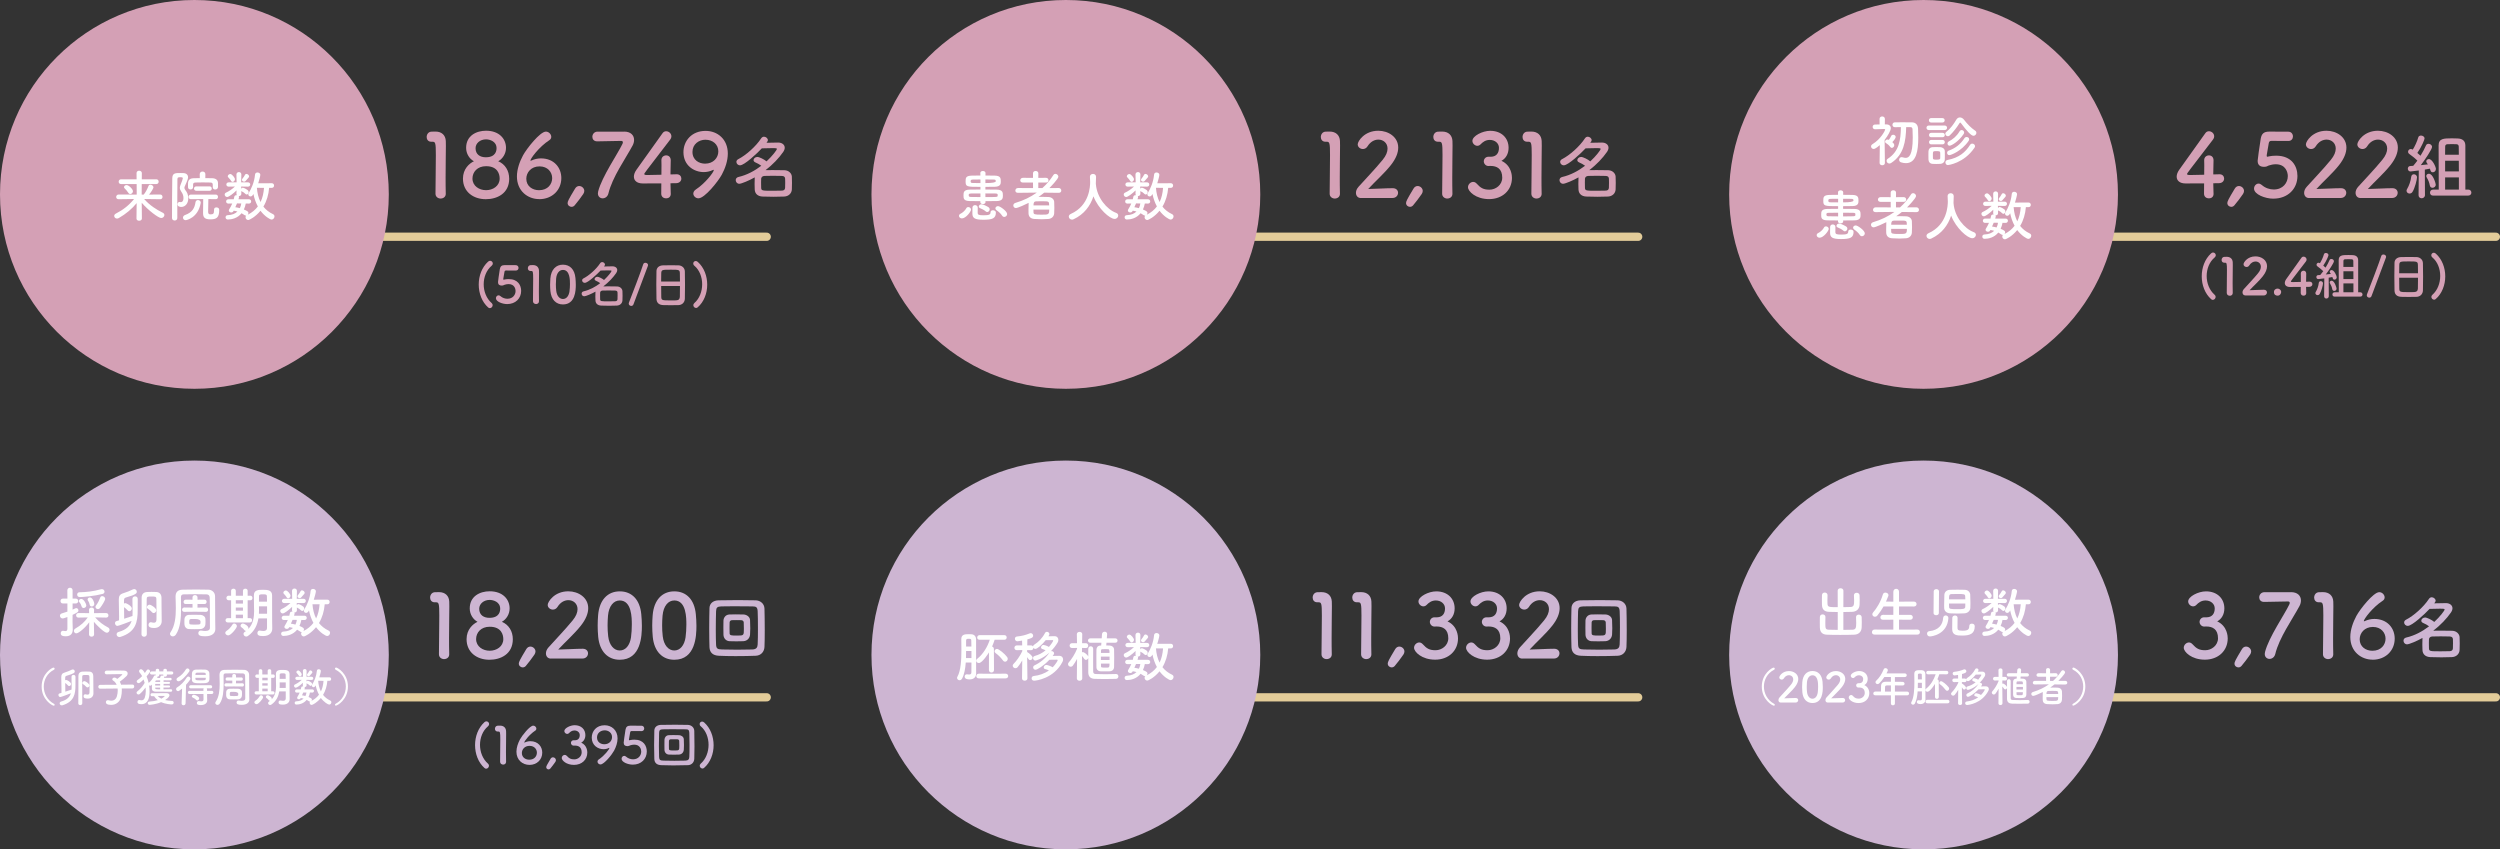 <?xml version="1.0" encoding="UTF-8"?><svg id="_レイヤー_2" xmlns="http://www.w3.org/2000/svg" viewBox="0 0 906.51 307.98"><rect x="0" y="0" width="906.51" height="307.98" fill="#333333" stroke="none"/><defs><style>.cls-1{fill:#fff;}.cls-2{fill:#cdb5d2;}.cls-3{fill:none;stroke:#e3cc99;stroke-linecap:round;stroke-linejoin:round;stroke-width:3px;}.cls-4{fill:#d4a0b5;}</style></defs><g id="_文字"><line class="cls-3" x1="422.05" y1="85.85" x2="594.01" y2="85.85"/><circle class="cls-4" cx="386.49" cy="70.49" r="70.49"/><line class="cls-3" x1="106.05" y1="85.85" x2="278.01" y2="85.85"/><circle class="cls-4" cx="70.49" cy="70.49" r="70.49"/><path class="cls-1" d="M58.11,72.24l-5.84-.08c1.98,2.26,4.38,3.82,6.76,4.98.42.2.58.52.58.84,0,.54-.52,1.08-1.16,1.08-1,0-4.78-2.86-7.06-5.54.02,1.9.06,3.8.06,5.72,0,.54-.5.8-1,.8s-.96-.26-.96-.78v-.02l.06-5.58c-1.72,2.1-3.86,3.9-6.46,5.4-.24.14-.46.2-.66.2-.58,0-1.02-.46-1.02-.96,0-.3.18-.64.62-.86,2.56-1.3,4.72-2.98,6.58-5.28l-5.62.08h-.02c-.56,0-.84-.4-.84-.82s.3-.88.86-.88l6.58.02-.02-3.82h-5.66c-.58,0-.86-.42-.86-.84,0-.44.3-.88.86-.88h5.64l-.02-2.26c0-.58.48-.86.94-.86.5,0,.98.3.98.86,0,.76-.02,1.5-.02,2.26h5.3c.54,0,.82.44.82.86s-.28.86-.82.86h-5.32c-.02,1.28-.02,2.54-.02,3.82h.74c.62-.74,1.3-1.98,1.72-3.1.12-.34.4-.5.7-.5.52,0,1.12.46,1.12.98,0,.28-.74,1.64-1.6,2.62l4.06-.02c.54,0,.82.44.82.86s-.26.84-.8.84h-.02ZM46.55,69.94c-.44-.7-1-1.3-1.28-1.54-.22-.18-.3-.36-.3-.56,0-.38.42-.74.9-.74.86,0,2.34,1.52,2.34,2.24,0,.56-.5,1.02-.98,1.02-.24,0-.5-.12-.68-.42Z"/><path class="cls-1" d="M63.35,79.96c-.5,0-.98-.3-.98-.88,0-3.64.02-10.22.1-14.44.04-1.9,1.1-1.9,2.9-1.9.38,0,.76,0,1.1.02,1.14.04,1.72.66,1.72,1.52,0,.38-.12.98-1.18,3.26-.1.2-.14.38-.14.56,0,.26.1.52.32.8.7.88,1.08,1.74,1.08,3.1,0,1.74-1.1,3.04-2.52,3.04-.34,0-1.38-.08-1.38-.96,0-.44.3-.86.72-.86.08,0,.14.02.22.04.1.02.18.04.28.04.44,0,.94-.38.94-1.44,0-.92-.28-1.64-.78-2.34-.38-.54-.54-.98-.54-1.42,0-.36.1-.72.28-1.14.44-.96.8-2.16.8-2.3,0-.24-.1-.4-.82-.4s-1.14.02-1.14.7c-.02,1.86-.04,4.22-.04,6.7v7.42c0,.58-.48.88-.94.88ZM66.35,78.92c0-.38.24-.78.76-.96,2.68-.96,3.46-2.54,3.78-4.64.08-.54.48-.78.88-.78.5,0,1.02.36,1.02.92,0,.04,0,.1-.02.16-.94,5.4-5.18,6.22-5.44,6.22-.62,0-.98-.44-.98-.92ZM77.15,67.88v-.82c0-.72-.28-.86-.92-.88-.8-.02-1.76-.04-2.68-.04s-1.86.02-2.58.04c-.74.02-.96.22-.96.82v.86c0,.56-.46.84-.92.84s-.92-.28-.92-.84v-1c0-.92.04-2.18,2.04-2.24.7-.02,1.46-.04,2.24-.04l-.02-1.42v-.02c0-.62.5-.94,1.02-.94s1.02.32,1.02.94v.02l-.02,1.42c.88,0,1.76,0,2.54.04,1.3.06,2.06.64,2.06,1.84v1.4c-.04.56-.52.86-1,.86s-.9-.28-.9-.82v-.02ZM77.61,76c0-.56.42-.8.86-.8.32,0,1.02.14,1.02.96,0,2.84-1.08,3.38-3.24,3.38s-2.62-.86-2.62-2.3c0-.68.02-3.74.06-5.06l-4.5.04c-.54,0-.82-.42-.82-.84s.28-.82.82-.82h9.08c.52,0,.78.42.78.84s-.26.82-.76.82h-.02l-2.72-.04c-.02,1.2-.08,3.54-.08,4.52,0,.54.08,1.04.8,1.04,1.12,0,1.34-.3,1.34-1.52v-.22ZM71.19,69.18c-.56,0-.84-.4-.84-.8s.28-.8.84-.8h4.82c.52,0,.78.4.78.8s-.26.8-.78.8h-4.82Z"/><path class="cls-1" d="M97.59,68.12c-.2,2.48-.88,4.8-2.08,6.8.88,1.12,2.02,2.04,3.46,2.72.4.18.56.5.56.84,0,.56-.46,1.14-1.04,1.14s-2.54-1.2-4.04-3.2c-1.82,2.24-4,3.36-4.46,3.36-.56,0-.96-.5-.96-1,0-.22.06-.42.24-.6h-.08c-.16,0-.32-.04-.48-.16-.36-.26-.74-.5-1.12-.7-1.46,1.82-3.56,2.28-5,2.28-.52,0-.8-.4-.8-.8s.26-.76.8-.78c1.6-.06,2.72-.56,3.5-1.32-.44-.14-.88-.22-1.36-.3l-.08.16c-.16.34-.48.48-.8.48-.44,0-.88-.28-.88-.7,0-.14.04-.28.14-.44.42-.68.8-1.38,1.1-2.1l-1.38.02h-.02c-.56,0-.82-.38-.82-.76,0-.4.28-.8.84-.8h1.92c.1-.32.16-.64.22-.96.06-.36.4-.52.76-.52.06,0,.12.02.18.02-.12-.14-.18-.32-.18-.56l.04-1.2c-1.22,1.2-2.82,2.4-3.42,2.4-.5,0-.88-.46-.88-.9,0-.28.14-.54.5-.7,1.02-.46,2.2-1.24,3.22-2.2l-2.24.04h-.02c-.56,0-.86-.38-.86-.78s.3-.78.88-.78h2.84l-.06-2.82v-.02c0-.58.44-.88.9-.88s.88.28.88.88v.02l-.06,2.82h2.44c.56,0,.84.38.84.78s-.28.78-.82.78h-.02l-2.44-.04.02.8c.12-.2.32-.38.56-.38.22,0,.94.26,1.78.88.24.2.34.46.34.7,0,.46-.32.9-.7.9-.16,0-.32-.08-.48-.24-.38-.4-.8-.68-1.36-.94-.06-.02-.08-.06-.12-.1l.02.98v.04c0,.54-.44.82-.9.82h-.08c.1.08.14.2.14.34,0,.04,0,.08-.02.14-.04.22-.1.44-.18.68h3.76c.56,0,.84.38.84.78s-.28.78-.82.78h-.02l-1.12-.02c-.12.7-.34,1.44-.68,2.16,1.54.64,1.64.9,1.64,1.28,0,.22-.1.44-.24.62,1.56-.78,2.76-1.8,3.66-3-.78-1.44-1.3-3-1.6-4.52-.34.68-.7.9-1.06.9-.42,0-.8-.34-.8-.76,0-.16.04-.32.14-.48,1-1.62,2.04-3.94,2.3-6.7.04-.52.46-.76.88-.76.5,0,1.04.32,1.04.84s-.54,2.38-.76,3.08l4.92-.02c.56,0,.82.42.82.84s-.26.84-.82.84h-.96ZM83.79,65.6c-.3-.58-.7-.88-1.06-1.34-.1-.12-.14-.24-.14-.36,0-.42.5-.8.92-.8.6,0,1.68,1.34,1.68,1.9,0,.5-.44.96-.86.96-.2,0-.4-.1-.54-.36ZM86.05,73.76h-.12c-.18.46-.4.92-.6,1.38.5.06,1.06.18,1.64.34.26-.52.44-1.12.52-1.7l-1.44-.02ZM88.51,65.88c-.38,0-.78-.28-.78-.66,0-.14.06-.3.2-.46.34-.4.64-.88.94-1.42.1-.2.28-.28.48-.28.44,0,.98.44.98.9,0,.2-.06.38-1.3,1.7-.14.16-.34.22-.52.22ZM93.15,68.1c.14,1.88.56,3.64,1.32,5.16.74-1.5,1.12-3.22,1.26-5.14l-2.58-.02Z"/><path class="cls-4" d="M159.8,72c-.93,0-1.89-.61-1.89-1.76,0-2.98.13-9.79.13-14.02,0-4.48-.16-4.83-1.25-4.83h-.45c-1.09,0-1.63-.83-1.63-1.7,0-.93.58-1.86,1.66-1.95.64-.03.9-.03,1.57-.03,2.21,0,3.62,1.31,3.71,3.42.03.42.03.99.03,1.7,0,2.56-.1,6.85-.1,11.42,0,1.98,0,4,.06,5.98v.06c0,1.12-.93,1.7-1.86,1.7Z"/><path class="cls-4" d="M184.64,64.77c0,5.44-4.45,7.46-8.48,7.46-4.51,0-8.29-2.66-8.29-7.46,0-3.49,2.27-5.5,3.97-6.3-1.6-.86-2.82-2.69-2.82-4.86,0-4.42,3.71-6.21,7.23-6.21,4.8,0,7.23,2.98,7.23,6.21,0,2.14-1.22,3.97-2.82,4.86,2.53,1.06,3.97,3.46,3.97,6.3ZM176.25,60.26c-3.17,0-4.93,2.11-4.93,4.48,0,2.69,2.43,4.22,4.93,4.22s4.93-1.54,4.93-4.22c0-1.5-.64-4.48-4.93-4.48ZM176.25,50.53c-2.21,0-3.81,1.47-3.81,3.2,0,2.3,1.66,3.3,3.71,3.3,3.78,0,3.9-2.62,3.9-3.3,0-2.5-2.5-3.2-3.81-3.2Z"/><path class="cls-4" d="M195.54,72.2c-4.22,0-8.1-2.98-8.1-8.22,0-2.62.99-5.38,2.21-7.65,1.31-2.43,6.18-8.61,8.29-8.61,1.06,0,1.95.96,1.95,1.89,0,.45-.19.9-.7,1.22-3.78,2.46-6.85,6.69-6.85,7.36,0,.06.03.1.1.1s.1-.03.19-.06c1.15-.54,2.37-.8,3.52-.8,4.74,0,7.39,3.36,7.39,7.14,0,4.38-3.36,7.65-8,7.65ZM195.64,60.33c-3.07,0-4.8,2.24-4.8,4.48,0,2.72,2.24,4.16,4.61,4.16,3.2,0,4.77-2.21,4.77-4.38s-1.63-4.26-4.58-4.26Z"/><path class="cls-4" d="M207.26,75.01c-.74,0-1.44-.58-1.44-1.38,0-.58.32-1.28,2.69-5.22.38-.67.96-.96,1.5-.96.96,0,1.86.8,1.86,1.79,0,.35-.13.74-.38,1.12-.83,1.22-2.3,3.17-3.14,4.13-.32.35-.7.51-1.09.51Z"/><path class="cls-4" d="M226.34,47.72c2.34,0,3.58,1.31,3.58,3.01,0,.64-.16,1.34-.54,2.05-2.62,4.86-7.36,11.49-8.77,17.38-.29,1.18-1.22,1.76-2.08,1.76s-1.73-.61-1.73-1.79c0-.22.03-.48.1-.74,1.41-5.41,7.04-13.5,8.8-17.21.1-.22.16-.42.16-.58,0-.32-.22-.51-.64-.51-.22,0-8.13.13-8.51.16h-.19c-1.18,0-1.73-.8-1.73-1.63,0-.9.61-1.82,1.79-1.89h9.76Z"/><path class="cls-4" d="M243.23,70.24v.06c0,1.12-.83,1.63-1.7,1.63s-1.76-.54-1.76-1.7.03-2.43.03-3.74c-3.1.03-6.4.03-6.72.03-2.14,0-3.23-1.06-3.23-2.46,0-.74.29-1.6.9-2.46,1.92-2.72,7.2-10.11,9.5-13.31.35-.51.83-.7,1.31-.7.96,0,1.89.8,1.89,1.82,0,.38-.13.8-.45,1.22-9.38,12.19-9.38,12.22-9.38,12.45,0,.38.51.38,1.31.38,1.09,0,3.01-.06,4.9-.1.03-1.28.03-2.5.03-3.46,0-.7,0-1.28-.03-1.7v-.13c0-1.12.86-1.73,1.73-1.73s1.66.58,1.66,1.82c0,1.5-.1,2.72-.1,5.09,1.18-.03,2.05-.06,2.21-.06h.1c1.06,0,1.63.77,1.63,1.57s-.61,1.63-1.86,1.66c-.38,0-1.15.03-2.08.03,0,1.06.06,2.34.1,3.78Z"/><path class="cls-4" d="M251.41,70.15c0-.48.26-.99.86-1.41,3.39-2.21,6.56-6.3,6.56-7.07,0-.06-.03-.1-.1-.1s-.1.03-.19.06c-1.12.54-2.27.77-3.36.77-3.46,0-7.36-2.34-7.36-7.23,0-3.97,2.88-7.71,8.03-7.71,4.38,0,8.06,3.07,8.06,8.22,0,2.66-.96,5.38-2.18,7.65-1.28,2.37-6.18,8.58-8.48,8.58-1.02,0-1.86-.86-1.86-1.76ZM255.83,50.66c-2.43,0-4.74,1.63-4.74,4.42,0,3.01,2.43,4.26,4.58,4.26,3.01,0,4.8-2.14,4.8-4.45,0-2.56-2.08-4.22-4.64-4.22Z"/><path class="cls-4" d="M268.03,66.63c-.77,0-1.25-.67-1.25-1.31,0-.51.31-1,1-1.15,3.02-.69,5.84-2.2,8.27-4.07-.64-.49-1.33-.85-2.12-1.2-.49-.2-.69-.54-.69-.84,0-.56.61-1.15,1.38-1.15.72,0,2.51.9,3.33,1.61,2.18-2.02,3.74-4.15,3.74-4.48,0-.26,0-.33-1.74-.33-1.15,0-2.56.05-3.71.08-1.69,1.82-6.32,6.15-7.89,6.15-.79,0-1.33-.61-1.33-1.23,0-.38.21-.77.72-1.02,2.71-1.38,6.35-4.58,8.27-7.53.28-.41.64-.59,1.02-.59.69,0,1.41.59,1.41,1.25,0,.2-.08.41-.49.95,1.51-.03,3.15-.08,4.22-.08,1.41,0,2.38.79,2.38,1.87,0,.46-.18.97-.54,1.51-1.54,2.23-3.79,4.61-6.43,6.63.82-.03,1.71-.03,2.61-.03,1.46,0,2.94.03,4.28.05,1.54.05,2.59,1.15,2.66,2.28.05.74.05,1.54.05,2.33s0,1.59-.05,2.38c-.08,1.36-1.13,2.48-2.79,2.56-1.23.05-2.54.08-3.79.08-1.43,0-2.84-.03-4.04-.08-1.82-.08-2.77-1.1-2.84-2.53-.03-.61-.05-1.31-.05-2.02,0-.85.03-1.72.05-2.41-1.89,1.08-4.79,2.33-5.63,2.33ZM284.72,66.48c0-.59,0-1.18-.03-1.69-.03-.61-.36-.97-1.18-1-1-.03-2.13-.05-3.23-.05s-2.18.03-3.1.05c-.77.03-1.15.54-1.18,1.02-.03.41-.03.87-.03,1.36,0,.64,0,1.33.03,1.92.03,1.08.44,1.08,4.3,1.08,1.1,0,2.23-.03,3.25-.05.64-.03,1.1-.31,1.13-1.02.03-.49.03-1.05.03-1.61Z"/><path class="cls-4" d="M177.01,111.49c-2.27-2.01-3.42-5.15-3.42-8.3s1.12-6.23,3.39-8.31c.24-.22.5-.32.73-.32.54,0,.99.46.99.99,0,.28-.13.56-.41.8-1.93,1.62-2.9,4.17-2.9,6.73s.97,5.15,2.92,6.85c.24.2.33.46.33.73,0,.54-.46,1.08-1.02,1.08-.19,0-.39-.07-.6-.24Z"/><path class="cls-4" d="M183.89,110.26c-1.71,0-4.07-.89-4.07-2.12,0-.56.43-1.06.97-1.06.2,0,.43.09.65.28.76.67,1.69.97,2.55.97,1.93,0,2.96-1.41,2.96-2.83,0-.73-.39-2.49-2.55-2.49-.5,0-1.02.11-1.47.26-.26.09-.43.24-.73.26-.09,0-.19.02-.28.02-.82,0-1.34-.37-1.34-1.26,0-.15.37-3.03.65-4.67.19-1.02.61-1.49,1.8-1.49h.13c.54.02.82.02,3.87.02.65,0,.99.5.99,1,0,.46-.32.95-.95.95-.52,0-3.03-.02-3.59-.02-.35,0-.5.17-.56.5-.09.65-.37,2.14-.43,2.51v.13c0,.15.04.2.15.2.09,0,.24-.06.43-.09.33-.07.84-.13,1.4-.13,3.33,0,4.5,2.25,4.5,4.28,0,2.72-2.03,4.78-5.08,4.78Z"/><path class="cls-4" d="M194.36,110.24c-.54,0-1.1-.35-1.1-1.02,0-1.73.07-5.69.07-8.15,0-2.6-.09-2.81-.72-2.81h-.26c-.63,0-.95-.48-.95-.99,0-.54.33-1.08.97-1.13.37-.02.52-.02.91-.02,1.28,0,2.1.76,2.16,1.99.02.24.02.58.02.99,0,1.49-.06,3.98-.06,6.64,0,1.15,0,2.33.04,3.48v.04c0,.65-.54.99-1.08.99Z"/><path class="cls-4" d="M199.58,105.54c-.07-.8-.11-1.58-.11-2.36,0-.71.04-1.43.09-2.19.26-3.24,2.03-5.02,4.56-5.02s4.24,1.71,4.54,4.82c.07.82.13,1.64.13,2.44,0,2.1-.17,7.16-4.67,7.16-2.47,0-4.24-1.71-4.54-4.84ZM206.5,105.61c.11-.82.17-1.73.17-2.62,0-1.43,0-5.12-2.55-5.12-1.3,0-2.29,1.19-2.47,3.18-.06.69-.09,1.38-.09,2.05,0,.78.04,1.56.13,2.33.22,1.9,1.23,2.99,2.44,2.99s2.12-1.04,2.38-2.81Z"/><path class="cls-4" d="M211.81,107.43c-.56,0-.91-.48-.91-.95,0-.37.22-.73.73-.84,2.19-.5,4.24-1.6,6.01-2.96-.46-.35-.97-.61-1.54-.87-.35-.15-.5-.39-.5-.61,0-.41.45-.84,1-.84.52,0,1.82.65,2.42,1.17,1.58-1.47,2.72-3.01,2.72-3.25,0-.19,0-.24-1.26-.24-.84,0-1.86.04-2.7.06-1.23,1.32-4.59,4.46-5.73,4.46-.58,0-.97-.45-.97-.89,0-.28.15-.56.52-.74,1.97-1,4.61-3.33,6.01-5.47.2-.3.46-.43.74-.43.5,0,1.02.43,1.02.91,0,.15-.06.3-.35.69,1.1-.02,2.29-.06,3.07-.06,1.02,0,1.73.58,1.73,1.36,0,.33-.13.71-.39,1.1-1.12,1.62-2.75,3.35-4.67,4.82.59-.02,1.25-.02,1.9-.02,1.06,0,2.14.02,3.11.04,1.12.04,1.88.84,1.93,1.66.04.54.04,1.12.04,1.69s0,1.15-.04,1.73c-.06.99-.82,1.8-2.03,1.86-.89.04-1.84.06-2.75.06-1.04,0-2.06-.02-2.94-.06-1.32-.06-2.01-.8-2.06-1.84-.02-.45-.04-.95-.04-1.47,0-.61.02-1.25.04-1.75-1.38.78-3.48,1.69-4.09,1.69ZM223.94,107.32c0-.43,0-.86-.02-1.23-.02-.45-.26-.71-.86-.73-.73-.02-1.54-.04-2.34-.04s-1.58.02-2.25.04c-.56.02-.84.39-.86.74-.02.3-.02.63-.02.99,0,.47,0,.97.02,1.4.02.78.32.78,3.12.78.8,0,1.62-.02,2.36-.04.46-.02.8-.22.82-.74.02-.35.02-.76.02-1.17Z"/><path class="cls-4" d="M228.91,110.93c-.46,0-.93-.33-.93-.84,0-.11.02-.22.07-.35.86-2.14,4.76-12.37,5.17-13.86.11-.41.45-.6.8-.6.46,0,.97.33.97.82,0,.09-.02.19-.06.3-.52,1.3-4.32,11.44-5.23,13.95-.15.41-.48.58-.8.58Z"/><path class="cls-4" d="M246.02,110.63c-.82.04-1.82.04-2.81.04s-1.93,0-2.7-.04c-1.62-.06-2.42-.87-2.47-2.25-.04-1.21-.06-3.24-.06-5.26,0-1.8.02-3.63.06-4.87.04-1.19.93-1.97,2.33-2.03.71-.02,1.92-.04,3.11-.04.99,0,1.95.02,2.58.04,1.13.04,2.23.84,2.27,2.18.04,1.13.06,3,.06,4.85,0,2.05-.02,4.09-.06,5.08-.04,1.3-.97,2.25-2.31,2.31ZM246.56,102.08c0-1.17-.02-2.25-.04-2.99-.04-1.28-.32-1.3-3.29-1.3-3.14,0-3.4.02-3.46,1.3-.02.76-.04,1.82-.04,2.99h6.83ZM239.74,103.71c0,1.56,0,3.05.04,3.94.04,1.21.24,1.28,3.4,1.28.73,0,1.47,0,1.95-.02,1.04-.04,1.36-.52,1.39-1.32.04-.93.04-2.4.04-3.89h-6.83Z"/><path class="cls-4" d="M252.39,111.67c-.54,0-.99-.5-.99-1.02,0-.24.11-.5.35-.73,1.92-1.67,2.86-4.28,2.86-6.86s-.95-5.13-2.83-6.71c-.3-.24-.41-.54-.41-.8,0-.48.39-.91.91-.91.22,0,.48.09.74.32,2.29,2.05,3.42,5.15,3.42,8.26s-1.17,6.25-3.46,8.22c-.21.17-.41.24-.61.24Z"/><path class="cls-1" d="M348.79,79.2c-.62,0-1.06-.46-1.06-.92,0-.32.2-.66.7-.86.5-.2,1.6-1.18,1.9-1.82.18-.38.46-.52.78-.52.48,0,1,.4,1,.9,0,.74-1.9,3.22-3.32,3.22ZM357.35,73.3v.02c0,.44-.48.68-.94.68s-.94-.22-.94-.68v-.38c-1.48,0-2.86-.02-3.9-.04-2.18-.06-2.2-.96-2.2-2.04s.04-2.08,2.3-2.1c1.12-.02,2.46-.04,3.84-.04v-.96c-5.02,0-5.38-.02-5.38-2.02,0-1.24.08-2,2.24-2.06.96-.02,2.02-.04,3.12-.04l-.02-.9v-.02c0-.48.46-.72.92-.72s.96.24.96.72v.02l-.02.9c1.2,0,2.38.02,3.38.04,2.16.04,2.18,1.04,2.18,2.12,0,.72,0,1.86-2.1,1.92-1.1.04-2.3.04-3.48.04v.96c1.44,0,2.86.02,4.1.04,2.22.04,2.24,1.06,2.24,2.16,0,.82-.02,1.92-2.16,1.98-1.18.04-2.66.04-4.16.04l.02.36ZM355.51,70.14c-1.28,0-2.48.02-3.32.02s-.94.22-.94.62c0,.62.42.64.96.64.78,0,2,.04,3.3.04v-1.32ZM355.51,65.08c-.98,0-1.92,0-2.64.02-.8,0-.92.26-.92.62,0,.5.16.64.94.64.72,0,1.64.02,2.62.02v-1.3ZM356.53,79.68c-3.1,0-3.94-.6-3.94-2.28,0-1.82.02-2.06.02-2.14.04-.6.5-.88.96-.88s.96.32.96.86-.02,1.74-.02,1.96c.04.7.46.86,2.08.86,1.9,0,2.58-.16,2.58-1.08,0-.52.42-.74.88-.74.52,0,1.06.3,1.06.78,0,2.2-1.24,2.66-4.58,2.66ZM357.43,76.66c-.56-.52-1.5-.96-2.06-1.18-.32-.12-.46-.36-.46-.58,0-.42.4-.84.94-.84.7,0,2.32.88,2.64,1.12.26.2.38.48.38.72,0,.5-.44.98-.9.98-.18,0-.36-.06-.54-.22ZM357.31,66.38q3.76,0,3.76-.66c0-.42-.04-.62-.9-.62-.82-.02-1.82-.02-2.86-.02v1.3ZM357.31,71.46c4.24,0,4.38,0,4.44-.42.02-.08.02-.16.02-.26,0-.38,0-.62-.92-.62-.94-.02-2.22-.02-3.54-.02v1.32ZM363.39,78.22c-.56-.88-1.44-1.58-2.06-2-.28-.2-.4-.42-.4-.66,0-.42.42-.82.96-.82.72,0,3.3,1.84,3.3,2.88,0,.58-.52,1.04-1.04,1.04-.28,0-.56-.12-.76-.44Z"/><path class="cls-1" d="M383.91,69.92l-5.28-.06c-.66.54-1.36,1.06-2.06,1.54.44,0,.9-.02,1.36-.02.82,0,1.62.02,2.3.06,1.16.06,1.96.84,2.02,1.72.04.64.06,1.44.06,2.24,0,.7-.02,1.38-.06,1.98-.08,1.06-.84,1.92-2.12,2.02-.76.06-1.56.1-2.36.1-.94,0-1.86-.04-2.68-.1-1.4-.08-2.08-.84-2.14-1.98-.02-.4-.02-.84-.02-1.3,0-.86.02-1.8.06-2.56-.82.44-3.96,1.88-4.62,1.88-.58,0-.94-.46-.94-.94,0-.38.24-.78.8-.94,2.84-.84,5.44-2.08,7.72-3.72l-6.82.08h-.02c-.66,0-.94-.4-.94-.8,0-.46.34-.94.96-.94l5.46.02-.02-2h-3.66c-.66,0-.96-.4-.96-.82,0-.44.34-.9.96-.9l3.66.02v-1.66c0-.58.48-.84.96-.84s.98.28.98.84l-.02,1.66,2.8-.02c.6,0,.9.44.9.88s-.28.84-.9.84h-2.8v2h1.48c1.52-1.38,2.86-2.94,4-4.74.2-.3.46-.42.72-.42.54,0,1.08.5,1.08,1.04,0,.78-2.84,3.7-3.26,4.12l3.4-.02c.6,0,.92.46.92.92,0,.42-.28.82-.9.82h-.02ZM374.73,76c0,.3.02.6.02.9.02.82.3.94,2.86.94s2.84,0,2.84-1.84h-5.72ZM380.43,74.48c0-1.5-.12-1.5-2.52-1.5-.76,0-1.58,0-2.2.02-.72.02-.96.46-.96,1.48h5.68Z"/><path class="cls-1" d="M397.35,66.62s.02.1.02.16c.38,4.9,3.98,9.16,7.32,10.4.56.2.78.58.78.98,0,.6-.52,1.22-1.32,1.22-1.7,0-5.92-3.64-7.66-8.2-1.12,3.46-3.38,6.54-7.2,8.32-.2.1-.4.14-.58.14-.66,0-1.16-.54-1.16-1.1,0-.38.22-.74.74-.98,6.82-3.04,7-10.06,7-11.56,0-.6-.04-1.28-.08-1.88v-.06c0-.66.56-1,1.12-1s1.1.34,1.1,1.06-.02,1.56-.08,2.42v.08Z"/><path class="cls-1" d="M423.59,68.12c-.2,2.48-.88,4.8-2.08,6.8.88,1.12,2.02,2.04,3.46,2.72.4.18.56.5.56.84,0,.56-.46,1.14-1.04,1.14s-2.54-1.2-4.04-3.2c-1.82,2.24-4,3.36-4.46,3.36-.56,0-.96-.5-.96-1,0-.22.06-.42.24-.6h-.08c-.16,0-.32-.04-.48-.16-.36-.26-.74-.5-1.12-.7-1.46,1.82-3.56,2.28-5,2.28-.52,0-.8-.4-.8-.8s.26-.76.8-.78c1.6-.06,2.72-.56,3.5-1.32-.44-.14-.88-.22-1.36-.3l-.08.16c-.16.34-.48.48-.8.48-.44,0-.88-.28-.88-.7,0-.14.04-.28.14-.44.42-.68.8-1.38,1.1-2.1l-1.38.02h-.02c-.56,0-.82-.38-.82-.76,0-.4.28-.8.84-.8h1.92c.1-.32.16-.64.22-.96.06-.36.4-.52.76-.52.06,0,.12.02.18.02-.12-.14-.18-.32-.18-.56l.04-1.2c-1.22,1.2-2.82,2.4-3.42,2.4-.5,0-.88-.46-.88-.9,0-.28.14-.54.5-.7,1.02-.46,2.2-1.24,3.22-2.2l-2.24.04h-.02c-.56,0-.86-.38-.86-.78s.3-.78.88-.78h2.84l-.06-2.82v-.02c0-.58.44-.88.9-.88s.88.28.88.88v.02l-.06,2.82h2.44c.56,0,.84.38.84.78s-.28.78-.82.78h-.02l-2.44-.04.02.8c.12-.2.32-.38.56-.38.22,0,.94.26,1.78.88.24.2.34.46.34.7,0,.46-.32.9-.7.9-.16,0-.32-.08-.48-.24-.38-.4-.8-.68-1.36-.94-.06-.02-.08-.06-.12-.1l.02.98v.04c0,.54-.44.82-.9.82h-.08c.1.08.14.2.14.34,0,.04,0,.08-.02.14-.04.22-.1.44-.18.68h3.76c.56,0,.84.38.84.78s-.28.78-.82.78h-.02l-1.12-.02c-.12.7-.34,1.44-.68,2.16,1.54.64,1.64.9,1.64,1.28,0,.22-.1.44-.24.62,1.56-.78,2.76-1.8,3.66-3-.78-1.44-1.3-3-1.6-4.52-.34.68-.7.9-1.06.9-.42,0-.8-.34-.8-.76,0-.16.04-.32.14-.48,1-1.62,2.04-3.94,2.3-6.7.04-.52.46-.76.88-.76.5,0,1.04.32,1.04.84s-.54,2.38-.76,3.08l4.92-.02c.56,0,.82.42.82.84s-.26.84-.82.84h-.96ZM409.79,65.6c-.3-.58-.7-.88-1.06-1.34-.1-.12-.14-.24-.14-.36,0-.42.5-.8.92-.8.6,0,1.68,1.34,1.68,1.9,0,.5-.44.96-.86.96-.2,0-.4-.1-.54-.36ZM412.05,73.76h-.12c-.18.46-.4.92-.6,1.38.5.06,1.06.18,1.64.34.26-.52.44-1.12.52-1.7l-1.44-.02ZM414.51,65.88c-.38,0-.78-.28-.78-.66,0-.14.06-.3.2-.46.34-.4.64-.88.94-1.42.1-.2.28-.28.48-.28.44,0,.98.44.98.9,0,.2-.06.38-1.3,1.7-.14.16-.34.22-.52.22ZM419.15,68.1c.14,1.88.56,3.64,1.32,5.16.74-1.5,1.12-3.22,1.26-5.14l-2.58-.02Z"/><path class="cls-4" d="M484.03,72c-.93,0-1.89-.61-1.89-1.76,0-2.98.13-9.79.13-14.02,0-4.48-.16-4.83-1.25-4.83h-.45c-1.09,0-1.63-.83-1.63-1.7,0-.93.58-1.86,1.66-1.95.64-.03.9-.03,1.57-.03,2.21,0,3.62,1.31,3.71,3.42.03.42.03.99.03,1.7,0,2.56-.1,6.85-.1,11.42,0,1.98,0,4,.06,5.98v.06c0,1.12-.93,1.7-1.86,1.7Z"/><path class="cls-4" d="M493.46,71.81c-1.12,0-1.79-.83-1.79-1.89,0-.7.29-1.47.93-2.18,2.21-2.5,5.92-6.3,8.74-9.76,1.28-1.54,1.79-2.94,1.79-4.1,0-2.02-1.54-3.26-3.33-3.26-1.38,0-2.88.74-3.94,2.46-.42.67-1.06.96-1.66.96-.96,0-1.89-.7-1.89-1.7,0-1.12,2.43-4.93,7.46-4.93,3.71,0,7.23,2.3,7.23,6.11,0,1.82-.77,3.94-2.66,6.34-2.43,3.07-5.57,5.79-8.22,8.67,2.66-.03,6.27-.29,8.9-.29,1.31,0,1.92.83,1.92,1.66,0,.93-.7,1.89-2.02,1.89h-11.46Z"/><path class="cls-4" d="M511.28,75.01c-.74,0-1.44-.58-1.44-1.38,0-.58.32-1.28,2.69-5.22.38-.67.96-.96,1.5-.96.96,0,1.86.8,1.86,1.79,0,.35-.13.74-.38,1.12-.83,1.22-2.3,3.17-3.14,4.13-.32.35-.7.51-1.09.51Z"/><path class="cls-4" d="M524.82,72c-.93,0-1.89-.61-1.89-1.76,0-2.98.13-9.79.13-14.02,0-4.48-.16-4.83-1.25-4.83h-.45c-1.09,0-1.63-.83-1.63-1.7,0-.93.58-1.86,1.66-1.95.64-.03.9-.03,1.57-.03,2.21,0,3.62,1.31,3.71,3.42.03.42.03.99.03,1.7,0,2.56-.1,6.85-.1,11.42,0,1.98,0,4,.06,5.98v.06c0,1.12-.93,1.7-1.86,1.7Z"/><path class="cls-4" d="M540.65,56.84c1.95-.06,2.88-1.34,2.88-3.23,0-1.6-1.38-2.88-3.33-2.88-1.54,0-2.56.8-3.39,1.66-.32.32-.74.48-1.12.48-.9,0-1.79-.83-1.79-1.79,0-1.79,3.68-3.65,6.46-3.65,4.06,0,6.66,2.59,6.66,6.18,0,2.18-1.02,3.87-2.59,4.7,3.74,1.73,3.81,5.57,3.81,6.18,0,4.51-3.46,7.71-8.29,7.71s-7.65-2.82-7.65-4.32c0-1.02.93-1.92,1.89-1.92.42,0,.86.19,1.25.61,1.44,1.6,2.46,2.21,4.67,2.21s4.61-1.7,4.61-4.35c0-3.26-1.95-4.26-4.22-4.26h-.29c-.19,0-.35.03-.48.03-.99,0-1.7-.86-1.7-1.7s.67-1.66,1.66-1.66h.96Z"/><path class="cls-4" d="M557.17,72c-.93,0-1.89-.61-1.89-1.76,0-2.98.13-9.79.13-14.02,0-4.48-.16-4.83-1.25-4.83h-.45c-1.09,0-1.63-.83-1.63-1.7,0-.93.58-1.86,1.66-1.95.64-.03.9-.03,1.57-.03,2.21,0,3.62,1.31,3.71,3.42.03.42.03.99.03,1.7,0,2.56-.1,6.85-.1,11.42,0,1.98,0,4,.06,5.98v.06c0,1.12-.93,1.7-1.86,1.7Z"/><path class="cls-4" d="M566.74,66.63c-.77,0-1.26-.67-1.26-1.31,0-.51.31-1,1-1.15,3.02-.69,5.84-2.2,8.27-4.07-.64-.49-1.33-.85-2.12-1.2-.49-.2-.69-.54-.69-.84,0-.56.61-1.15,1.38-1.15.72,0,2.51.9,3.33,1.61,2.18-2.02,3.74-4.15,3.74-4.48,0-.26,0-.33-1.74-.33-1.15,0-2.56.05-3.71.08-1.69,1.82-6.32,6.15-7.89,6.15-.79,0-1.33-.61-1.33-1.23,0-.38.21-.77.72-1.02,2.71-1.38,6.35-4.58,8.27-7.53.28-.41.64-.59,1.02-.59.69,0,1.41.59,1.41,1.25,0,.2-.08.41-.49.95,1.51-.03,3.15-.08,4.22-.08,1.41,0,2.38.79,2.38,1.87,0,.46-.18.97-.54,1.51-1.54,2.23-3.79,4.61-6.43,6.63.82-.03,1.72-.03,2.61-.03,1.46,0,2.94.03,4.28.05,1.54.05,2.59,1.15,2.66,2.28.05.74.05,1.54.05,2.33s0,1.59-.05,2.38c-.08,1.36-1.13,2.48-2.79,2.56-1.23.05-2.54.08-3.79.08-1.43,0-2.84-.03-4.04-.08-1.82-.08-2.77-1.1-2.84-2.53-.03-.61-.05-1.31-.05-2.02,0-.85.03-1.72.05-2.41-1.89,1.08-4.79,2.33-5.63,2.33ZM583.43,66.48c0-.59,0-1.18-.03-1.69-.03-.61-.36-.97-1.18-1-1-.03-2.12-.05-3.23-.05s-2.18.03-3.1.05c-.77.03-1.15.54-1.18,1.02-.03.41-.03.87-.03,1.36,0,.64,0,1.33.03,1.92.03,1.08.44,1.08,4.3,1.08,1.1,0,2.23-.03,3.25-.05.64-.03,1.1-.31,1.13-1.02.03-.49.03-1.05.03-1.61Z"/><line class="cls-3" x1="733.05" y1="85.85" x2="905.01" y2="85.85"/><circle class="cls-4" cx="697.49" cy="70.49" r="70.49"/><path class="cls-1" d="M683.47,59.1c0,.56-.48.82-.96.82s-.96-.28-.96-.82v-.02l.08-6.46c-.3.28-1.62,1.4-2.22,1.4-.54,0-.96-.44-.96-.92,0-.3.16-.6.52-.82,3.1-1.88,4.6-5.02,4.6-5.28,0-.2-.26-.22-.38-.22h-.32c-1.06,0-1.82.08-2.96.1h-.02c-.56,0-.86-.44-.86-.86s.28-.86.84-.86c.56-.02,1.12-.02,1.68-.04l-.02-2c0-.6.48-.9.96-.9s.98.3.98.9l-.02,1.98h.54c1.08.02,1.62.6,1.62,1.4,0,.88-1.06,2.72-2.24,4.24.02,3.12.1,8.34.1,8.34v.02ZM686.87,52.66c0,.5-.44.96-.88.96-.22,0-.42-.1-.6-.36-.42-.6-1.06-1.12-1.56-1.4-.22-.12-.3-.3-.3-.48,0-.38.38-.8.86-.8.2,0,.42.1.5.14.36-.46.54-.78.9-1.48.14-.28.4-.38.68-.38.44,0,.92.32.92.8,0,.4-.52,1.14-1.24,1.88.4.32.72.66.72,1.12ZM691.19,46.1c-.14,5.2-.86,10.02-5.46,13-.22.14-.44.2-.64.2-.56,0-1-.48-1-.98,0-.28.14-.58.46-.78,4.12-2.66,4.66-6.86,4.72-11.44-.76,0-1.48.02-2.18.02h-.02c-.56,0-.86-.44-.86-.88s.3-.88.86-.88c.84-.02,1.72-.02,2.62-.02,1.22,0,2.46,0,3.6.02,1.34.02,2.14.9,2.2,2.26.04,1.02.08,2.14.08,3.28,0,4.72-.66,9.26-4.48,9.26-.56,0-1.16-.1-1.78-.3-.46-.16-.68-.54-.68-.92,0-.48.34-.96.9-.96.12,0,.24.02.38.06.42.12.78.2,1.12.2,1.08,0,2.54-.78,2.54-7.42,0-1.04-.04-2.04-.08-2.94-.02-.56-.32-.78-.74-.78h-1.56Z"/><path class="cls-1" d="M699.41,47.16c-.58,0-.86-.4-.86-.82s.28-.82.86-.82h5.74c.58,0,.86.4.86.82s-.28.82-.86.82h-5.74ZM703.53,59.42c-.42.02-.92.04-1.42.04s-.96-.02-1.36-.04c-.9-.06-1.46-.7-1.48-1.58,0-.52-.02-1.04-.02-1.54s.02-.98.02-1.42c.02-.76.5-1.46,1.46-1.52.38-.02.82-.04,1.28-.04.56,0,1.12.02,1.58.04.76.04,1.58.56,1.6,1.42.02.46.02,1,.02,1.54s0,1.06-.02,1.5c-.02.9-.66,1.54-1.66,1.6ZM700.23,44.42c-.54,0-.8-.4-.8-.8s.26-.8.8-.8h4.1c.54,0,.82.4.82.8s-.28.8-.82.8h-4.1ZM700.27,49.76c-.54,0-.8-.4-.8-.8s.26-.8.8-.8h4.1c.54,0,.82.4.82.8s-.28.8-.82.8h-4.1ZM700.27,52.34c-.54,0-.8-.4-.8-.8s.26-.8.8-.8h4.1c.54,0,.82.4.82.8s-.28.8-.82.8h-4.1ZM703.55,56.38c0-.38,0-.76-.02-1.04-.04-.48-.38-.54-1.32-.54-.28,0-.56,0-.78.02-.56.04-.56.38-.56,1.54,0,.38.02.76.02,1.06.02.38.34.48,1.26.48,1.12,0,1.36-.16,1.38-.5.02-.28.02-.66.02-1.02ZM711.01,44.6c-.06-.1-.14-.14-.22-.14-.1,0-.18.06-.24.16-.98,1.6-2.38,3.38-3.58,4.5-.22.2-.44.28-.66.28-.5,0-.94-.44-.94-.9,0-.24.1-.46.36-.66,1.48-1.14,2.76-2.94,3.64-4.46.32-.54.8-.8,1.3-.8s1.06.28,1.46.8c1.24,1.62,2.52,2.94,4.12,4.04.28.2.4.46.4.74,0,.54-.48,1.08-1.06,1.08-.86,0-2.56-1.92-4.58-4.64ZM706.31,59.86c-.56,0-.9-.48-.9-.96,0-.4.24-.8.78-.9,4.2-.78,6.52-2.86,8.14-5.44.22-.34.52-.48.82-.48.5,0,1,.4,1,.92,0,.18-.06.38-.2.58-3.88,5.7-9.62,6.28-9.64,6.28ZM706.83,56.26c-.52,0-.8-.42-.8-.84,0-.32.18-.66.56-.8,2.44-.86,4.3-2.3,5.72-4.5.2-.32.5-.44.8-.44.48,0,.92.32.92.82,0,.18-.06.4-.22.62-2.56,3.72-6.42,5.14-6.98,5.14ZM706.93,52.84c-.48,0-.76-.4-.76-.8,0-.28.14-.58.48-.76,1.48-.78,2.82-1.86,3.88-3.62.2-.36.5-.5.78-.5.46,0,.9.4.9.88,0,.16-.04.34-.16.52-1.92,2.9-4.54,4.28-5.12,4.28Z"/><path class="cls-1" d="M659.79,86.2c-.62,0-1.06-.46-1.06-.92,0-.32.2-.66.7-.86.5-.2,1.6-1.18,1.9-1.82.18-.38.46-.52.78-.52.48,0,1,.4,1,.9,0,.74-1.9,3.22-3.32,3.22ZM668.35,80.3v.02c0,.44-.48.68-.94.68s-.94-.22-.94-.68v-.38c-1.48,0-2.86-.02-3.9-.04-2.18-.06-2.2-.96-2.2-2.04s.04-2.08,2.3-2.1c1.12-.02,2.46-.04,3.84-.04v-.96c-5.02,0-5.38-.02-5.38-2.02,0-1.24.08-2,2.24-2.06.96-.02,2.02-.04,3.12-.04l-.02-.9v-.02c0-.48.46-.72.92-.72s.96.24.96.72v.02l-.02.9c1.2,0,2.38.02,3.38.04,2.16.04,2.18,1.04,2.18,2.12,0,.72,0,1.86-2.1,1.92-1.1.04-2.3.04-3.48.04v.96c1.44,0,2.86.02,4.1.04,2.22.04,2.24,1.06,2.24,2.16,0,.82-.02,1.92-2.16,1.98-1.18.04-2.66.04-4.16.04l.02.36ZM666.51,77.14c-1.28,0-2.48.02-3.32.02s-.94.22-.94.62c0,.62.42.64.96.64.78,0,2,.04,3.3.04v-1.32ZM666.51,72.08c-.98,0-1.92,0-2.64.02-.8,0-.92.26-.92.62,0,.5.16.64.94.64.72,0,1.64.02,2.62.02v-1.3ZM667.53,86.68c-3.1,0-3.94-.6-3.94-2.28,0-1.82.02-2.06.02-2.14.04-.6.5-.88.96-.88s.96.32.96.86-.02,1.74-.02,1.96c.04.7.46.86,2.08.86,1.9,0,2.58-.16,2.58-1.08,0-.52.42-.74.88-.74.52,0,1.06.3,1.06.78,0,2.2-1.24,2.66-4.58,2.66ZM668.43,83.66c-.56-.52-1.5-.96-2.06-1.18-.32-.12-.46-.36-.46-.58,0-.42.4-.84.94-.84.7,0,2.32.88,2.64,1.12.26.2.38.48.38.72,0,.5-.44.98-.9.98-.18,0-.36-.06-.54-.22ZM668.31,73.38q3.76,0,3.76-.66c0-.42-.04-.62-.9-.62-.82-.02-1.82-.02-2.86-.02v1.3ZM668.31,78.46c4.24,0,4.38,0,4.44-.42.02-.08.02-.16.02-.26,0-.38,0-.62-.92-.62-.94-.02-2.22-.02-3.54-.02v1.32ZM674.39,85.22c-.56-.88-1.44-1.58-2.06-2-.28-.2-.4-.42-.4-.66,0-.42.42-.82.96-.82.72,0,3.3,1.84,3.3,2.88,0,.58-.52,1.04-1.04,1.04-.28,0-.56-.12-.76-.44Z"/><path class="cls-1" d="M694.91,76.92l-5.28-.06c-.66.54-1.36,1.06-2.06,1.54.44,0,.9-.02,1.36-.02.82,0,1.62.02,2.3.06,1.16.06,1.96.84,2.02,1.72.04.64.06,1.44.06,2.24,0,.7-.02,1.38-.06,1.98-.08,1.06-.84,1.92-2.12,2.02-.76.06-1.56.1-2.36.1-.94,0-1.86-.04-2.68-.1-1.4-.08-2.08-.84-2.14-1.98-.02-.4-.02-.84-.02-1.3,0-.86.02-1.8.06-2.56-.82.44-3.96,1.88-4.62,1.88-.58,0-.94-.46-.94-.94,0-.38.24-.78.8-.94,2.84-.84,5.44-2.08,7.72-3.72l-6.82.08h-.02c-.66,0-.94-.4-.94-.8,0-.46.34-.94.96-.94l5.46.02-.02-2h-3.66c-.66,0-.96-.4-.96-.82,0-.44.34-.9.96-.9l3.66.02v-1.66c0-.58.48-.84.96-.84s.98.28.98.84l-.02,1.66,2.8-.02c.6,0,.9.44.9.88s-.28.84-.9.84h-2.8v2h1.48c1.52-1.38,2.86-2.94,4-4.74.2-.3.46-.42.72-.42.54,0,1.08.5,1.08,1.04,0,.78-2.84,3.7-3.26,4.12l3.4-.02c.6,0,.92.46.92.92,0,.42-.28.82-.9.82h-.02ZM685.73,83c0,.3.02.6.02.9.02.82.3.94,2.86.94s2.84,0,2.84-1.84h-5.72ZM691.43,81.48c0-1.5-.12-1.5-2.52-1.5-.76,0-1.58,0-2.2.02-.72.02-.96.46-.96,1.48h5.68Z"/><path class="cls-1" d="M708.35,73.62s.02.1.02.16c.38,4.9,3.98,9.16,7.32,10.4.56.2.78.58.78.98,0,.6-.52,1.22-1.32,1.22-1.7,0-5.92-3.64-7.66-8.2-1.12,3.46-3.38,6.54-7.2,8.32-.2.1-.4.14-.58.14-.66,0-1.16-.54-1.16-1.1,0-.38.22-.74.74-.98,6.82-3.04,7-10.06,7-11.56,0-.6-.04-1.28-.08-1.88v-.06c0-.66.56-1,1.12-1s1.1.34,1.1,1.06-.02,1.56-.08,2.42v.08Z"/><path class="cls-1" d="M734.59,75.12c-.2,2.48-.88,4.8-2.08,6.8.88,1.12,2.02,2.04,3.46,2.72.4.18.56.5.56.84,0,.56-.46,1.14-1.04,1.14s-2.54-1.2-4.04-3.2c-1.82,2.24-4,3.36-4.46,3.36-.56,0-.96-.5-.96-1,0-.22.06-.42.24-.6h-.08c-.16,0-.32-.04-.48-.16-.36-.26-.74-.5-1.12-.7-1.46,1.82-3.56,2.28-5,2.28-.52,0-.8-.4-.8-.8s.26-.76.8-.78c1.6-.06,2.72-.56,3.5-1.32-.44-.14-.88-.22-1.36-.3l-.08.16c-.16.34-.48.48-.8.48-.44,0-.88-.28-.88-.7,0-.14.04-.28.14-.44.42-.68.8-1.38,1.1-2.1l-1.38.02h-.02c-.56,0-.82-.38-.82-.76,0-.4.28-.8.84-.8h1.92c.1-.32.16-.64.22-.96.06-.36.4-.52.76-.52.06,0,.12.02.18.02-.12-.14-.18-.32-.18-.56l.04-1.2c-1.22,1.2-2.82,2.4-3.42,2.4-.5,0-.88-.46-.88-.9,0-.28.14-.54.5-.7,1.02-.46,2.2-1.24,3.22-2.2l-2.24.04h-.02c-.56,0-.86-.38-.86-.78s.3-.78.88-.78h2.84l-.06-2.82v-.02c0-.58.44-.88.9-.88s.88.28.88.88v.02l-.06,2.82h2.44c.56,0,.84.38.84.78s-.28.78-.82.78h-.02l-2.44-.04.02.8c.12-.2.32-.38.56-.38.22,0,.94.26,1.78.88.24.2.34.46.34.7,0,.46-.32.9-.7.9-.16,0-.32-.08-.48-.24-.38-.4-.8-.68-1.36-.94-.06-.02-.08-.06-.12-.1l.02.98v.04c0,.54-.44.82-.9.82h-.08c.1.08.14.2.14.34,0,.04,0,.08-.02.14-.04.22-.1.44-.18.68h3.76c.56,0,.84.38.84.78s-.28.78-.82.78h-.02l-1.12-.02c-.12.7-.34,1.44-.68,2.16,1.54.64,1.64.9,1.64,1.28,0,.22-.1.44-.24.62,1.56-.78,2.76-1.8,3.66-3-.78-1.44-1.3-3-1.6-4.52-.34.68-.7.9-1.06.9-.42,0-.8-.34-.8-.76,0-.16.04-.32.14-.48,1-1.62,2.04-3.94,2.3-6.7.04-.52.46-.76.88-.76.5,0,1.04.32,1.04.84s-.54,2.38-.76,3.08l4.92-.02c.56,0,.82.42.82.84s-.26.84-.82.84h-.96ZM720.79,72.6c-.3-.58-.7-.88-1.06-1.34-.1-.12-.14-.24-.14-.36,0-.42.5-.8.92-.8.6,0,1.68,1.34,1.68,1.9,0,.5-.44.96-.86.96-.2,0-.4-.1-.54-.36ZM723.05,80.76h-.12c-.18.46-.4.92-.6,1.38.5.06,1.06.18,1.64.34.26-.52.44-1.12.52-1.7l-1.44-.02ZM725.51,72.88c-.38,0-.78-.28-.78-.66,0-.14.06-.3.2-.46.34-.4.64-.88.94-1.42.1-.2.28-.28.48-.28.44,0,.98.44.98.9,0,.2-.06.38-1.3,1.7-.14.16-.34.22-.52.22ZM730.15,75.1c.14,1.88.56,3.64,1.32,5.16.74-1.5,1.12-3.22,1.26-5.14l-2.58-.02Z"/><path class="cls-4" d="M802.65,70.24v.06c0,1.12-.83,1.63-1.7,1.63s-1.76-.54-1.76-1.7.03-2.43.03-3.74c-3.1.03-6.4.03-6.72.03-2.14,0-3.23-1.06-3.23-2.46,0-.74.29-1.6.9-2.46,1.92-2.72,7.2-10.11,9.5-13.31.35-.51.83-.7,1.31-.7.96,0,1.89.8,1.89,1.82,0,.38-.13.8-.45,1.22-9.38,12.19-9.38,12.22-9.38,12.45,0,.38.51.38,1.31.38,1.09,0,3.01-.06,4.9-.1.03-1.28.03-2.5.03-3.46,0-.7,0-1.28-.03-1.7v-.13c0-1.12.86-1.73,1.73-1.73s1.66.58,1.66,1.82c0,1.5-.1,2.72-.1,5.09,1.18-.03,2.05-.06,2.21-.06h.1c1.06,0,1.63.77,1.63,1.57s-.61,1.63-1.86,1.66c-.38,0-1.15.03-2.08.03,0,1.06.06,2.34.1,3.78Z"/><path class="cls-4" d="M809.08,75.01c-.74,0-1.44-.58-1.44-1.38,0-.58.32-1.28,2.69-5.22.38-.67.96-.96,1.5-.96.96,0,1.86.8,1.86,1.79,0,.35-.13.74-.38,1.12-.83,1.22-2.3,3.17-3.14,4.13-.32.35-.7.51-1.09.51Z"/><path class="cls-4" d="M824.33,72.04c-2.94,0-7.01-1.54-7.01-3.65,0-.96.74-1.82,1.66-1.82.35,0,.74.16,1.12.48,1.31,1.15,2.91,1.66,4.38,1.66,3.33,0,5.09-2.43,5.09-4.86,0-1.25-.67-4.29-4.38-4.29-.86,0-1.76.19-2.53.45-.45.16-.74.42-1.25.45-.16,0-.32.03-.48.03-1.41,0-2.3-.64-2.3-2.18,0-.26.64-5.22,1.12-8.03.32-1.76,1.06-2.56,3.1-2.56h.22c.93.03,1.41.03,6.66.03,1.12,0,1.7.86,1.7,1.73,0,.8-.54,1.63-1.63,1.63-.9,0-5.22-.03-6.18-.03-.61,0-.86.29-.96.86-.16,1.12-.64,3.68-.74,4.32v.22c0,.26.06.35.26.35.16,0,.42-.1.74-.16.58-.13,1.44-.22,2.4-.22,5.73,0,7.74,3.87,7.74,7.36,0,4.67-3.49,8.22-8.74,8.22Z"/><path class="cls-4" d="M837.28,71.81c-1.12,0-1.79-.83-1.79-1.89,0-.7.29-1.47.93-2.18,2.21-2.5,5.92-6.3,8.74-9.76,1.28-1.54,1.79-2.94,1.79-4.1,0-2.02-1.54-3.26-3.33-3.26-1.38,0-2.88.74-3.94,2.46-.42.67-1.06.96-1.66.96-.96,0-1.89-.7-1.89-1.7,0-1.12,2.43-4.93,7.46-4.93,3.71,0,7.23,2.3,7.23,6.11,0,1.82-.77,3.94-2.66,6.34-2.43,3.07-5.57,5.79-8.22,8.67,2.66-.03,6.27-.29,8.9-.29,1.31,0,1.92.83,1.92,1.66,0,.93-.7,1.89-2.02,1.89h-11.46Z"/><path class="cls-4" d="M855.93,71.81c-1.12,0-1.79-.83-1.79-1.89,0-.7.29-1.47.93-2.18,2.21-2.5,5.92-6.3,8.74-9.76,1.28-1.54,1.79-2.94,1.79-4.1,0-2.02-1.54-3.26-3.33-3.26-1.38,0-2.88.74-3.94,2.46-.42.67-1.06.96-1.66.96-.96,0-1.89-.7-1.89-1.7,0-1.12,2.43-4.93,7.46-4.93,3.71,0,7.23,2.3,7.23,6.11,0,1.82-.77,3.94-2.66,6.34-2.43,3.07-5.57,5.79-8.22,8.67,2.66-.03,6.27-.29,8.9-.29,1.31,0,1.92.83,1.92,1.66,0,.93-.7,1.89-2.02,1.89h-11.46Z"/><path class="cls-4" d="M873.75,70.19c-.56,0-1.13-.41-1.13-1,0-.21.05-.44.21-.67.69-1.13,1.33-2.94,1.49-4.43.08-.61.51-.9.97-.9.56,0,1.13.41,1.13,1.13,0,.77-.79,3.97-1.67,5.3-.26.38-.64.56-1,.56ZM876.98,70.7l.08-8.88c-1.31.18-2.87.36-3.02.36-.61,0-.95-.51-.95-1.02,0-.46.28-.92.82-.95.31-.03.69-.05,1.13-.08.46-.54,1-1.18,1.51-1.89-.79-.82-2.3-1.97-2.89-2.38-.33-.23-.49-.54-.49-.84,0-.51.44-1,1.02-1,.15,0,.31.05.69.23.72-1.13,1.61-3.02,1.97-4.38.13-.51.56-.72,1.02-.72.61,0,1.28.41,1.28,1.05,0,.38-.97,2.89-2.61,5.25.41.33.82.72,1.15,1.02.82-1.33,1.54-2.69,1.95-3.69.18-.46.56-.64.95-.64.62,0,1.28.46,1.28,1.13,0,.84-2.51,4.58-4.07,6.61.97-.1,1.92-.21,2.56-.28-.1-.18-.26-.36-.36-.49-.15-.21-.23-.41-.23-.61,0-.46.46-.82.97-.82,1.25,0,2.53,2.89,2.53,3.56,0,.74-.56,1.23-1.13,1.23-.62,0-.77-.33-1.05-1.31-.41.08-1.08.2-1.84.33l.05,9.22c0,.77-.61,1.18-1.2,1.18s-1.13-.38-1.13-1.15v-.03ZM882.03,68.09c-.44,0-.87-.26-.97-.87-.18-1.02-.59-2.02-1.1-2.84-.13-.21-.18-.38-.18-.56,0-.49.44-.82.95-.82,1.51,0,2.48,3.56,2.48,3.94,0,.72-.59,1.15-1.18,1.15ZM882.23,70.93c-.74,0-1.1-.54-1.1-1.08s.36-1.1,1.1-1.1h2.07c0-3.84-.05-14.42-.05-16,0-2.53,1.82-2.59,4.84-2.59.72,0,1.46.03,2.1.05,1.69.08,2.74.84,2.76,2.53v16h1.05c.74,0,1.13.56,1.13,1.1s-.38,1.08-1.13,1.08h-12.78ZM891.58,56.11c0-1.51-.03-2.64-.03-3-.03-.59-.38-.82-.95-.82-.44-.03-.97-.03-1.51-.03-.56,0-1.1,0-1.54.03-.56,0-.9.23-.92.82-.03.41-.03,1.54-.03,3h4.97ZM891.58,58.28h-4.97v3.87h4.99l-.03-3.87ZM891.6,64.33h-4.99v4.43h4.99v-4.43Z"/><path class="cls-4" d="M801.78,108.49c-2.27-2.01-3.42-5.15-3.42-8.3s1.12-6.23,3.38-8.31c.24-.22.5-.32.73-.32.54,0,.99.46.99.99,0,.28-.13.56-.41.8-1.93,1.62-2.9,4.17-2.9,6.73s.97,5.15,2.92,6.85c.24.2.33.46.33.73,0,.54-.47,1.08-1.02,1.08-.19,0-.39-.07-.59-.24Z"/><path class="cls-4" d="M808.53,107.24c-.54,0-1.1-.35-1.1-1.02,0-1.73.07-5.69.07-8.15,0-2.6-.09-2.81-.73-2.81h-.26c-.63,0-.95-.48-.95-.99,0-.54.33-1.08.97-1.13.37-.02.52-.02.91-.02,1.28,0,2.1.76,2.16,1.99.02.24.02.58.02.99,0,1.49-.06,3.98-.06,6.64,0,1.15,0,2.33.04,3.48v.04c0,.65-.54.99-1.08.99Z"/><path class="cls-4" d="M814.18,107.13c-.65,0-1.04-.48-1.04-1.1,0-.41.17-.86.54-1.26,1.28-1.45,3.44-3.66,5.08-5.67.74-.89,1.04-1.71,1.04-2.38,0-1.17-.89-1.9-1.93-1.9-.8,0-1.67.43-2.29,1.43-.24.39-.61.56-.97.56-.56,0-1.1-.41-1.1-.99,0-.65,1.41-2.86,4.33-2.86,2.16,0,4.2,1.34,4.2,3.55,0,1.06-.45,2.29-1.54,3.68-1.41,1.79-3.24,3.37-4.78,5.04,1.54-.02,3.65-.17,5.17-.17.76,0,1.12.48,1.12.97,0,.54-.41,1.1-1.17,1.1h-6.66Z"/><path class="cls-4" d="M825.84,107.2c-.5,0-1.3-.22-1.3-1.3,0-.91.78-1.26,1.3-1.26.61,0,1.32.45,1.32,1.25,0,.48-.39,1.32-1.32,1.32Z"/><path class="cls-4" d="M836.26,106.22v.04c0,.65-.48.95-.99.95s-1.02-.32-1.02-.99.02-1.41.02-2.18c-1.8.02-3.72.02-3.91.02-1.25,0-1.88-.61-1.88-1.43,0-.43.17-.93.52-1.43,1.12-1.58,4.19-5.88,5.52-7.74.21-.3.48-.41.76-.41.56,0,1.1.46,1.1,1.06,0,.22-.07.46-.26.71-5.45,7.09-5.45,7.1-5.45,7.24,0,.22.3.22.76.22.63,0,1.75-.04,2.85-.06.02-.74.02-1.45.02-2.01,0-.41,0-.74-.02-.99v-.07c0-.65.5-1,1-1s.97.33.97,1.06c0,.87-.06,1.58-.06,2.96.69-.02,1.19-.04,1.28-.04h.06c.61,0,.95.45.95.91s-.35.95-1.08.97c-.22,0-.67.02-1.21.02,0,.61.04,1.36.06,2.19Z"/><path class="cls-4" d="M840.39,107.02c-.41,0-.82-.3-.82-.73,0-.15.04-.32.15-.48.5-.82.97-2.14,1.08-3.22.06-.45.37-.65.71-.65.41,0,.82.3.82.82,0,.56-.58,2.88-1.21,3.85-.19.28-.46.41-.73.41ZM842.74,107.39l.06-6.45c-.95.13-2.08.26-2.19.26-.45,0-.69-.37-.69-.74,0-.33.2-.67.59-.69.22-.02.5-.04.82-.06.33-.39.73-.86,1.1-1.38-.58-.6-1.67-1.43-2.1-1.73-.24-.17-.35-.39-.35-.61,0-.37.32-.73.74-.73.11,0,.22.04.5.17.52-.82,1.17-2.19,1.43-3.18.09-.37.41-.52.74-.52.45,0,.93.3.93.76,0,.28-.71,2.1-1.9,3.81.3.24.6.52.84.74.6-.97,1.12-1.95,1.41-2.68.13-.33.41-.46.69-.46.45,0,.93.33.93.82,0,.61-1.82,3.33-2.96,4.8.71-.07,1.4-.15,1.86-.2-.07-.13-.19-.26-.26-.35-.11-.15-.17-.3-.17-.45,0-.33.33-.6.71-.6.91,0,1.84,2.1,1.84,2.59,0,.54-.41.89-.82.89-.45,0-.56-.24-.76-.95-.3.06-.78.15-1.34.24l.04,6.7c0,.56-.45.86-.87.86s-.82-.28-.82-.84v-.02ZM846.4,105.49c-.32,0-.63-.19-.71-.63-.13-.74-.43-1.47-.8-2.06-.09-.15-.13-.28-.13-.41,0-.35.32-.6.69-.6,1.1,0,1.8,2.59,1.8,2.86,0,.52-.43.84-.86.84ZM846.55,107.56c-.54,0-.8-.39-.8-.78s.26-.8.8-.8h1.51c0-2.79-.04-10.47-.04-11.63,0-1.84,1.32-1.88,3.52-1.88.52,0,1.06.02,1.53.04,1.23.06,1.99.61,2.01,1.84v11.63h.76c.54,0,.82.41.82.8s-.28.78-.82.78h-9.28ZM853.34,96.79c0-1.1-.02-1.92-.02-2.18-.02-.43-.28-.6-.69-.6-.32-.02-.71-.02-1.1-.02s-.8,0-1.12.02c-.41,0-.65.17-.67.6-.02.3-.02,1.12-.02,2.18h3.61ZM853.34,98.37h-3.61v2.81h3.63l-.02-2.81ZM853.36,102.76h-3.63v3.22h3.63v-3.22Z"/><path class="cls-4" d="M859.13,107.93c-.46,0-.93-.33-.93-.84,0-.11.02-.22.07-.35.86-2.14,4.76-12.37,5.17-13.86.11-.41.45-.6.8-.6.46,0,.97.33.97.82,0,.09-.02.19-.06.3-.52,1.3-4.32,11.44-5.23,13.95-.15.41-.48.58-.8.58Z"/><path class="cls-4" d="M876.24,107.63c-.82.04-1.82.04-2.81.04s-1.93,0-2.7-.04c-1.62-.06-2.42-.87-2.47-2.25-.04-1.21-.06-3.24-.06-5.26,0-1.8.02-3.63.06-4.87.04-1.19.93-1.97,2.33-2.03.71-.02,1.92-.04,3.11-.04.99,0,1.95.02,2.59.04,1.13.04,2.23.84,2.27,2.18.04,1.13.06,3,.06,4.85,0,2.05-.02,4.09-.06,5.08-.04,1.3-.97,2.25-2.31,2.31ZM876.78,99.08c0-1.17-.02-2.25-.04-2.99-.04-1.28-.32-1.3-3.29-1.3-3.14,0-3.4.02-3.46,1.3-.02.76-.04,1.82-.04,2.99h6.83ZM869.95,100.71c0,1.56,0,3.05.04,3.94.04,1.21.24,1.28,3.4,1.28.73,0,1.47,0,1.95-.02,1.04-.04,1.36-.52,1.4-1.32.04-.93.04-2.4.04-3.89h-6.83Z"/><path class="cls-4" d="M882.61,108.67c-.54,0-.99-.5-.99-1.02,0-.24.11-.5.35-.73,1.92-1.67,2.86-4.28,2.86-6.86s-.95-5.13-2.83-6.71c-.3-.24-.41-.54-.41-.8,0-.48.39-.91.91-.91.22,0,.48.09.74.32,2.29,2.05,3.42,5.15,3.42,8.26s-1.17,6.25-3.46,8.22c-.2.17-.41.24-.61.24Z"/><line class="cls-3" x1="422.05" y1="252.85" x2="594.01" y2="252.85"/><circle class="cls-2" cx="386.49" cy="237.49" r="70.49"/><line class="cls-3" x1="106.05" y1="252.85" x2="278.01" y2="252.85"/><circle class="cls-2" cx="70.49" cy="237.49" r="70.49"/><path class="cls-1" d="M24.44,223.74c-1.4.48-1.48.52-1.7.52-.62,0-1-.5-1-.98,0-.36.2-.72.68-.86.76-.24,1.42-.44,2.02-.64v-2.96h-1.64c-.58,0-.86-.44-.86-.88s.28-.88.86-.88h1.64l-.02-3c0-.62.48-.94.96-.94s.94.3.94.94v3h1.16c.6,0,.88.44.88.88s-.28.88-.88.88h-1.16v2.24c.32-.14.64-.28.96-.46.12-.06.26-.1.38-.1.44,0,.78.4.78.84,0,.56-.28.72-2.12,1.6,0,1.22-.02,2.16-.02,2.44,0,.32.06,2.14.08,2.84v.1c0,1.28-.66,2.4-2.52,2.4-.96,0-1.84-.14-1.84-1.08,0-.46.28-.92.78-.92.06,0,.12,0,.18.02.26.06.5.1.72.1.42,0,.72-.18.74-.86v-4.24ZM34.12,230.04c0,.54-.46.82-.92.82s-.92-.28-.92-.84v-.02l.08-4.38c-1.44,2.02-3.84,4.04-4.7,4.04-.52,0-.86-.44-.86-.9,0-.3.16-.64.52-.84,1.98-1.14,3.38-2.4,4.5-4.04l-3.38.06h-.02c-.54,0-.82-.4-.82-.82s.28-.82.84-.82l3.88.02-.04-1.14c-.02-.7.56-.88.92-.88.46,0,.92.28.92.84v.04l-.04,1.14,4.42-.02c.54,0,.82.42.82.84s-.26.8-.8.8h-.02l-4.02-.08c1.38,1.58,3.02,2.78,4.7,3.66.38.2.54.52.54.84,0,.54-.42,1.08-.98,1.08-.9,0-3.6-2.62-4.7-3.98l.08,4.56v.02ZM28.92,216.5c-.64,0-.94-.44-.94-.88s.28-.86.82-.86c2.52-.04,5.06-.32,7.82-1.1.12-.04.24-.04.34-.04.58,0,.94.46.94.92,0,.34-.2.7-.68.82-2.92.76-7.16,1.14-8.3,1.14ZM30.32,220.46c-.3,0-.6-.16-.72-.56-.18-.56-.4-1.08-.8-1.5-.16-.16-.22-.32-.22-.48,0-.4.42-.74.88-.74.96,0,1.84,1.86,1.84,2.36,0,.54-.5.92-.98.92ZM33.26,219.92c-.34,0-.66-.2-.74-.64-.1-.56-.3-1.06-.62-1.52-.1-.14-.14-.28-.14-.4,0-.42.42-.72.86-.72.9,0,1.58,1.68,1.58,2.36,0,.58-.48.92-.94.92ZM35.5,220.86c-.46,0-.88-.34-.88-.78,0-.18.06-.36.22-.56.66-.84,1.2-2.02,1.52-2.88.12-.34.4-.48.7-.48.5,0,1.08.42,1.08.98s-1.14,2.42-1.88,3.34c-.22.26-.5.38-.76.38Z"/><path class="cls-1" d="M48.02,217.16c0-.6.48-.92.98-.92.46,0,.94.3.94.92v.58c0,.96-.02,2.46-.02,3.54,0,4.2-.62,7.9-6.24,9.66-.14.04-.26.06-.38.06-.62,0-1.02-.5-1.02-.98,0-.38.22-.74.74-.88,2.96-.82,4.2-2.34,4.7-4-.86.34-4.7,1.82-5.14,1.82-.54,0-.88-.52-.88-1,0-.34.18-.66.58-.76.26-.06.56-.16.88-.26,0-.46.02-.92.02-1.38,0-2-.06-4.14-.1-6.02v-.12c0-1.28.34-1.94,1.7-2.34,1.2-.36,2.34-.84,3.46-1.38.14-.06.28-.1.42-.1.54,0,.94.46.94.96s-.12,1.02-3.88,2.08c-.6.16-.76.42-.76,1.14v1.08c.14-.1.32-.16.5-.16.42,0,2.34,1.06,2.34,1.94,0,.52-.44,1-.92,1-.2,0-.4-.1-.58-.3-.48-.54-.96-.92-1.32-1.18.02,1.1.04,2.24.04,3.38v.82c1.26-.4,2.5-.82,3.02-1,.04-.44.04-.9.04-1.34,0-1.06,0-2.7-.06-4.84v-.02ZM51.3,229.96c.06-2,.06-4.64.06-7.12v-6.14c0-1.22.68-1.98,2.04-2.04.48-.02.98-.04,1.52-.04s1.1.02,1.74.04c1.22.04,1.88.88,1.9,2.06.02.94.02,2.14.02,3.22,0,2.78.02,3.74.06,5.2v.08c0,1.24-.84,2.5-2.74,2.5-1.38,0-2.04-.34-2.04-1.14,0-.48.3-.96.78-.96.08,0,.14,0,.22.02.32.08.64.16.94.16.54,0,.94-.26.94-1.16,0,0,.02-1.16.02-2.68s-.02-3.4-.06-4.8c-.04-.86-.42-.86-1.8-.86-1.3,0-1.7.04-1.7.82,0,.42-.02,1.14-.02,2.02,0,3.56.06,9.88.06,10.82,0,.6-.5.92-.98.92s-.96-.3-.96-.9v-.02ZM55.12,222c-.56-.64-1.16-1.04-1.56-1.3-.22-.14-.3-.34-.3-.52,0-.46.48-.92.98-.92s2.42,1.2,2.42,2.04c0,.52-.44,1-.92,1-.22,0-.44-.08-.62-.3Z"/><path class="cls-1" d="M78.08,228.06v.04c0,1.38-1.06,2.62-3.66,2.62-1.78,0-2.5-.28-2.5-1.16,0-.48.32-.92.9-.92.06,0,.14,0,.22.02.52.08.96.14,1.34.14,1.22,0,1.74-.46,1.74-1.14,0-8.5-.04-9.78-.08-10.98-.04-.76-.42-1.14-1.16-1.16-1.3-.04-2.58-.06-3.86-.06-1.46,0-2.94.02-4.44.06-.7.02-.96.4-.96.98v.4c0,1.1.04,2.4.04,3.78,0,3.3-.24,7.02-1.88,9.42-.32.46-.74.66-1.12.66-.54,0-1.02-.4-1.02-.92,0-.18.06-.38.2-.58,1.62-2.34,1.92-5.64,1.92-8.64,0-1.54-.08-2.98-.1-4.2v-.06c0-1.66.78-2.5,2.6-2.54,1.72-.04,3.3-.06,4.92-.06,1.42,0,2.84.02,4.42.06,1.18.02,2.36.94,2.38,2.32.06,2.94.02,6.98.06,9.18l.04,2.74ZM74.7,221.86l-4.02-.04-3.84.04h-.02c-.54,0-.8-.38-.8-.76,0-.4.28-.82.8-.82h.02l2.98.04-.02-1.32-2.44.02h-.02c-.54,0-.78-.36-.78-.76s.28-.82.78-.82h.02l2.44.02v-.86c0-.54.46-.82.9-.82s.92.28.92.82v.86l2.54-.02h.02c.5,0,.74.4.74.78,0,.4-.24.8-.74.8h-.02l-2.54-.02-.02,1.32,3.1-.04h.02c.5,0,.74.4.74.78,0,.4-.24.8-.74.8h-.02ZM66.86,225.48c0-.28.02-.56.02-.98.02-.72.56-1.48,1.56-1.54.46-.02,1.16-.04,1.9-.04.88,0,1.82.02,2.42.04.78.02,1.68.6,1.72,1.42.02.42.04.7.04.98s-.02.56-.04.98c-.04.92-.76,1.7-1.8,1.76-.54.02-1.32.04-2.1.04s-1.56-.02-2.1-.04c-.94-.04-1.56-.84-1.6-1.74,0-.38-.02-.62-.02-.88ZM70.62,224.44c-.56,0-1.1,0-1.4.02-.54.04-.6.4-.6,1.02,0,.12.02.22.02.46.02.52.24.54,2.16.54,1.82,0,1.92-.06,1.92-.98q0-1.06-2.1-1.06Z"/><path class="cls-1" d="M81.68,229.48c0-.24.14-.5.44-.7.94-.62,1.6-1.36,2.18-2.34.16-.26.38-.36.62-.36.48,0,.98.44.98.96,0,.7-2.18,3.36-3.14,3.36-.56,0-1.08-.44-1.08-.92ZM82.58,225.7c-.54,0-.8-.4-.8-.78,0-.4.26-.78.8-.78h1.22v-6.48h-.88c-.54,0-.82-.42-.82-.84s.28-.82.82-.82h.02l.86.02v-1.8c0-.5.42-.76.86-.76s.84.26.84.76v1.8h2.6v-1.8c0-.5.42-.76.86-.76s.84.26.84.76v1.8l.98-.02h.02c.5,0,.74.42.74.84s-.24.82-.74.82h-1v6.48h.86c.5,0,.74.38.74.78s-.24.78-.76.78h-8.06ZM88.1,217.64h-2.6v1.22h2.6v-1.22ZM88.1,220.3h-2.6v1.14h2.6v-1.14ZM88.1,222.88h-2.6v1.28h2.6v-1.28ZM96.82,224.24h-3.12c-.36,2.22-1.32,4.66-3.82,6.38-.2.14-.42.2-.6.2-.54,0-.98-.46-.98-.96,0-.26.14-.52.44-.72.2-.12.38-.26.56-.4-.06.02-.12.02-.16.02-.2,0-.38-.08-.52-.28-.38-.5-.6-.7-1.08-1.02-.24-.16-.32-.36-.32-.56,0-.42.4-.82.88-.82.42,0,1.98.84,1.98,1.66,0,.14-.04.26-.08.38,1.88-1.92,2.14-4.54,2.14-6.48,0-.7-.04-1.32-.04-1.76,0-1.42-.04-2.58-.04-4,0-2.02,1.66-2.02,3.44-2.02,1.6,0,3.14.18,3.16,2.02v2.16c0,6.18.02,6.82.02,7.08l.04,2.82v.04c0,1.18-.76,2.66-3.3,2.66-1.52,0-2.08-.28-2.08-1.08,0-.46.28-.92.78-.92.06,0,.12,0,.18.02.42.08.84.14,1.2.14.76,0,1.32-.26,1.32-1.16v-3.4ZM96.84,219.86h-2.94v.12c0,.4.02.86.02,1.36,0,.38-.02.78-.04,1.2h2.96v-2.68ZM96.82,218.16c0-.72-.02-1.4-.04-2-.02-.54-.32-.66-1.32-.66s-1.54,0-1.54.66c-.02.62-.02,1.3-.02,2h2.92Z"/><path class="cls-1" d="M117.74,219.12c-.2,2.48-.88,4.8-2.08,6.8.88,1.12,2.02,2.04,3.46,2.72.4.18.56.5.56.84,0,.56-.46,1.14-1.04,1.14s-2.54-1.2-4.04-3.2c-1.82,2.24-4,3.36-4.46,3.36-.56,0-.96-.5-.96-1,0-.22.06-.42.24-.6h-.08c-.16,0-.32-.04-.48-.16-.36-.26-.74-.5-1.12-.7-1.46,1.82-3.56,2.28-5,2.28-.52,0-.8-.4-.8-.8s.26-.76.8-.78c1.6-.06,2.72-.56,3.5-1.32-.44-.14-.88-.22-1.36-.3l-.08.16c-.16.34-.48.48-.8.48-.44,0-.88-.28-.88-.7,0-.14.04-.28.14-.44.42-.68.8-1.38,1.1-2.1l-1.38.02h-.02c-.56,0-.82-.38-.82-.76,0-.4.28-.8.84-.8h1.92c.1-.32.16-.64.22-.96.06-.36.4-.52.76-.52.06,0,.12.02.18.02-.12-.14-.18-.32-.18-.56l.04-1.2c-1.22,1.2-2.82,2.4-3.42,2.4-.5,0-.88-.46-.88-.9,0-.28.14-.54.5-.7,1.02-.46,2.2-1.24,3.22-2.2l-2.24.04h-.02c-.56,0-.86-.38-.86-.78s.3-.78.88-.78h2.84l-.06-2.82v-.02c0-.58.44-.88.9-.88s.88.28.88.88v.02l-.06,2.82h2.44c.56,0,.84.38.84.78s-.28.78-.82.78h-.02l-2.44-.04.02.8c.12-.2.32-.38.56-.38.22,0,.94.26,1.78.88.24.2.34.46.34.7,0,.46-.32.9-.7.9-.16,0-.32-.08-.48-.24-.38-.4-.8-.68-1.36-.94-.06-.02-.08-.06-.12-.1l.02.98v.04c0,.54-.44.82-.9.82h-.08c.1.08.14.2.14.34,0,.04,0,.08-.02.14-.04.22-.1.44-.18.68h3.76c.56,0,.84.38.84.78s-.28.78-.82.78h-.02l-1.12-.02c-.12.7-.34,1.44-.68,2.16,1.54.64,1.64.9,1.64,1.28,0,.22-.1.44-.24.62,1.56-.78,2.76-1.8,3.66-3-.78-1.44-1.3-3-1.6-4.52-.34.68-.7.9-1.06.9-.42,0-.8-.34-.8-.76,0-.16.04-.32.14-.48,1-1.62,2.04-3.94,2.3-6.7.04-.52.46-.76.88-.76.5,0,1.04.32,1.04.84s-.54,2.38-.76,3.08l4.92-.02c.56,0,.82.42.82.84s-.26.84-.82.84h-.96ZM103.94,216.6c-.3-.58-.7-.88-1.06-1.34-.1-.12-.14-.24-.14-.36,0-.42.5-.8.92-.8.6,0,1.68,1.34,1.68,1.9,0,.5-.44.96-.86.96-.2,0-.4-.1-.54-.36ZM106.2,224.76h-.12c-.18.46-.4.92-.6,1.38.5.06,1.06.18,1.64.34.26-.52.44-1.12.52-1.7l-1.44-.02ZM108.66,216.88c-.38,0-.78-.28-.78-.66,0-.14.06-.3.2-.46.34-.4.64-.88.94-1.42.1-.2.28-.28.48-.28.44,0,.98.44.98.9,0,.2-.06.38-1.3,1.7-.14.16-.34.22-.52.22ZM113.3,219.1c.14,1.88.56,3.64,1.32,5.16.74-1.5,1.12-3.22,1.26-5.14l-2.58-.02Z"/><path class="cls-1" d="M19.48,255.89c-.54,0-4.38-2.19-4.38-6.94s3.81-6.88,4.29-6.88c.25,0,.42.2.42.41,0,.13-.07.28-.25.38-2.47,1.26-3.69,3.67-3.69,6.1s1.26,4.96,3.71,6.25c.17.07.24.23.24.38,0,.17-.12.31-.33.31Z"/><path class="cls-1" d="M25.93,245.4c0-.45.36-.69.73-.69.35,0,.71.23.71.69v.43c0,.72-.01,1.85-.01,2.66,0,3.15-.46,5.92-4.68,7.24-.11.03-.2.04-.29.04-.46,0-.76-.38-.76-.73,0-.29.17-.56.55-.66,2.22-.61,3.15-1.75,3.52-3-.64.26-3.52,1.37-3.85,1.37-.41,0-.66-.39-.66-.75,0-.25.14-.5.44-.57.19-.04.42-.12.66-.19,0-.34.01-.69.01-1.03,0-1.5-.04-3.1-.08-4.52v-.09c0-.96.25-1.46,1.28-1.75.9-.27,1.75-.63,2.59-1.04.1-.04.21-.07.31-.07.41,0,.71.34.71.72s-.09.77-2.91,1.56c-.45.12-.57.31-.57.85v.81c.1-.08.24-.12.38-.12.31,0,1.75.79,1.75,1.46,0,.39-.33.75-.69.75-.15,0-.3-.08-.43-.23-.36-.41-.72-.69-.99-.89.02.83.03,1.68.03,2.54v.61c.95-.3,1.88-.61,2.26-.75.03-.33.03-.67.03-1,0-.79,0-2.02-.04-3.63h0ZM28.39,255c.04-1.5.04-3.48.04-5.34v-4.6c0-.92.51-1.48,1.53-1.53.36-.02.73-.03,1.14-.03s.83.02,1.3.03c.92.03,1.41.66,1.42,1.54.02.71.02,1.6.02,2.41,0,2.08.01,2.81.04,3.9v.06c0,.93-.63,1.88-2.06,1.88-1.03,0-1.53-.25-1.53-.85,0-.36.22-.72.58-.72.06,0,.1,0,.17.01.24.06.48.12.71.12.4,0,.71-.19.71-.87,0,0,.01-.87.01-2.01s-.01-2.55-.04-3.6c-.03-.65-.32-.65-1.35-.65-.97,0-1.27.03-1.27.61,0,.31-.01.85-.01,1.52,0,2.67.04,7.41.04,8.11,0,.45-.38.69-.74.69s-.72-.23-.72-.68h0ZM31.26,249.03c-.42-.48-.87-.78-1.17-.97-.17-.1-.22-.25-.22-.39,0-.34.36-.69.74-.69s1.81.9,1.81,1.53c0,.39-.33.75-.69.75-.17,0-.33-.06-.47-.23Z"/><path class="cls-1" d="M44.15,249.65c.03.24.03.48.03.75,0,.72-.09,1.53-.3,2.42-.38,1.54-1.69,2.77-3.57,2.77-1.5,0-1.92-.48-1.92-.98,0-.38.27-.73.71-.73.09,0,.18.01.29.04.34.1.66.15.96.15.99,0,1.74-.56,2.05-1.65.2-.69.29-1.37.29-2,0-.27-.02-.52-.04-.76l-6.32.06h-.01c-.45,0-.67-.35-.67-.69s.22-.7.69-.7l5.96-.03c-.29-.67-.74-1.21-1.29-1.53-.21-.12-.3-.27-.3-.44,0-.33.36-.65.79-.65.12,0,.27.03.41.09.21.1.42.24.63.4.33-.24,1.83-1.44,1.83-1.63,0-.06-.08-.09-.25-.09-.39-.01-.84-.01-1.31-.01-1.3,0-2.83.03-4.12.07h-.03c-.45,0-.69-.33-.69-.66s.23-.66.71-.68c.93-.03,2.08-.04,3.21-.04s2.24.02,3.08.03c.92.02,1.33.51,1.33,1.05,0,.3-.12.61-.36.87-.45.5-1.79,1.62-2.5,2.12.2.31.34.67.48,1.08l4.12-.05h.02c.42,0,.61.35.61.69s-.21.71-.63.71l-3.85.02Z"/><path class="cls-1" d="M59.28,249.32v.63c.95,0,1.92-.01,2.71-.03.3,0,.44.23.44.45s-.13.45-.44.45c-4.63,0-4.84,0-5.5-.02-.83-.01-1.4-.31-1.41-1.12,0-.36,0-.9.01-1.44l-.22.23c-.12.12-.27.18-.41.18-.15,0-.29-.06-.41-.14.12.75.18,1.5.18,2.22,0,2.28-.51,4.6-2.97,4.6-1.29,0-1.41-.4-1.41-.79,0-.36.21-.72.6-.72.06,0,.13.01.2.03.22.06.43.09.62.09.57,0,.97-.27,1.21-.93.25-.71.38-1.54.38-2.43,0-.42-.03-.84-.08-1.28-.6.85-1.37,1.74-2.1,2.35-.15.12-.3.18-.45.18-.38,0-.72-.3-.72-.65,0-.17.09-.35.3-.5,1.03-.76,2.05-1.99,2.64-3.06-.11-.42-.24-.84-.39-1.23-1.19,1.18-1.54,1.32-1.8,1.32-.38,0-.7-.3-.7-.63,0-.18.09-.36.33-.51.53-.34,1.1-.84,1.64-1.4-.27-.49-.57-.94-.9-1.29-.15-.17-.21-.35-.21-.51,0-.38.32-.71.69-.71.45,0,.82.44,1.41,1.37.25-.33.48-.66.66-.98.12-.23.32-.31.51-.31.36,0,.72.3.72.67,0,.18-.08.47-1.26,1.85.32.73.57,1.53.75,2.37.03-.03.06-.04.09-.07.75-.63,1.36-1.41,1.83-2.39.09-.21.27-.28.47-.28.06,0,.12,0,.18.02v-.33h-1.46c-.42,0-.62-.27-.62-.54,0-.29.21-.58.62-.58h1.46v-.45c0-.34.31-.51.63-.51s.63.17.63.51v.45h1.5v-.45c0-.34.32-.51.63-.51.33,0,.65.17.65.51v.45h1.72c.41,0,.6.28.6.55,0,.29-.19.57-.6.57h-1.72v.28c0,.35-.32.51-.63.51-.12,0-.24-.03-.34-.08.02.03.02.06.02.09,0,.04,0,.09-.03.13l-.13.27c.87,0,1.71,0,2.4.02.29,0,.44.22.44.45s-.15.44-.45.44h-.02c-.69-.02-1.57-.02-2.46-.02v.57h1.97c.24,0,.36.18.36.36,0,.19-.12.38-.36.38h-1.97v.58h1.97c.24,0,.38.19.38.38s-.12.36-.38.36h-1.97ZM55.08,252.45c-.33,0-.5-.27-.5-.54s.17-.55.5-.55c0,0,4.9-.03,5.25-.03.76,0,1.12.35,1.12.77,0,.18-.06.77-1.58,1.74.72.18,1.58.29,2.58.33.33.02.52.3.52.6,0,.33-.22.66-.71.66-.17,0-2.14-.08-3.84-.83-1.95.84-4.09.98-4.2.98-.39,0-.65-.31-.65-.63,0-.27.18-.52.6-.56,1.21-.09,2.22-.25,3.03-.51-.54-.41-.97-.89-1.32-1.43h-.83ZM58.07,248h-1.8v.58h1.8v-.58ZM58.07,249.32h-1.8v.12c0,.51.3.51,1.8.51v-.63ZM58.07,246.69l-1.29.02c-.24,0-.43.1-.46.44v.12h1.75v-.57ZM59.22,244.59h-1.5v.25c0,.34-.3.51-.6.51h-.08c.03.06.04.12.04.2s-.03.15-.08.24v.03s1,0,1,0c.08-.17.15-.36.24-.6.08-.19.29-.27.53-.27.15,0,.33.04.46.1-.02-.04-.03-.12-.03-.18v-.28ZM59.75,252.41c0-.06-.14-.06-.24-.06h-2.33c.33.38.78.72,1.33.99.92-.5,1.23-.89,1.23-.93Z"/><path class="cls-1" d="M66.04,249.68c-1.02.83-1.25.93-1.47.93-.42,0-.72-.38-.72-.75,0-.23.1-.45.36-.6,1.29-.75,2.58-2.07,3.5-3.6.15-.24.36-.35.55-.35.41,0,.79.36.79.77,0,.13-.04.27-.13.4-.46.66-.94,1.26-1.46,1.81l-.17,6.76c-.01.45-.38.68-.75.68-.34,0-.69-.21-.69-.65v-.03l.18-5.38ZM64.75,247.04c-.34,0-.75-.23-.75-.67,0-.24.15-.5.5-.71,1.17-.68,2.15-1.69,2.88-2.91.17-.27.39-.38.6-.38.39,0,.75.33.75.74,0,.13-.05.3-.15.45-1.21,1.75-3.08,3.48-3.83,3.48ZM75.1,251.64v1.17l.03,1.17v.03c0,.77-.64,1.65-2.29,1.65-.63,0-1.46-.02-1.46-.77,0-.34.24-.69.66-.69.04,0,.09,0,.15.02.27.06.55.1.79.1.48,0,.82-.17.82-.73v-.03l-.03-1.92h-5.04c-.39,0-.6-.29-.6-.57s.21-.57.6-.57h5.04l-.02-.54c0-.15.06-.27.14-.36h-4.71c-.39,0-.6-.29-.6-.57s.21-.57.6-.57h7.18c.39,0,.57.29.57.57s-.18.57-.57.57h-1.41c.08.09.12.19.12.34v.56h1.72c.39,0,.57.29.57.57s-.18.57-.57.57h-1.71ZM74.5,247.71c-.5.03-1.12.04-1.75.04-1.96,0-3.11-.01-3.17-1.29-.01-.26-.01-.56-.01-.87,0-.5.01-1.02.03-1.46.03-.66.53-1.29,1.47-1.32.51-.02,1.11-.03,1.72-.03s1.2.02,1.68.03c.75.03,1.4.6,1.44,1.21.03.42.04.93.04,1.41,0,.34,0,.69-.02.99-.03.78-.58,1.23-1.44,1.27ZM71.11,253.79c-.38-.44-.83-.66-1.25-.87-.2-.1-.29-.24-.29-.39,0-.3.33-.63.71-.63.43,0,1.95.67,1.95,1.33,0,.39-.36.75-.72.75-.15,0-.28-.06-.4-.2ZM74.61,244.74c0-.09-.01-.18-.01-.27-.03-.57-.09-.58-1.81-.58-.51,0-1.04.02-1.38.03-.44.02-.53.29-.54.57,0,.07-.02.17-.02.25h3.76ZM70.84,245.76c0,.92.02.93,1.83.93,1.7,0,1.91-.01,1.93-.52,0-.12.02-.27.02-.4h-3.78Z"/><path class="cls-1" d="M90.42,253.58v.03c0,1.03-.79,1.96-2.75,1.96-1.33,0-1.88-.21-1.88-.87,0-.36.24-.69.67-.69.04,0,.11,0,.17.02.39.06.72.1,1,.1.92,0,1.3-.35,1.3-.85,0-6.38-.03-7.33-.06-8.23-.03-.57-.32-.85-.87-.87-.97-.03-1.93-.05-2.89-.05-1.09,0-2.21.02-3.33.05-.53.01-.72.3-.72.73v.3c0,.83.03,1.8.03,2.83,0,2.48-.18,5.26-1.41,7.06-.24.34-.56.49-.84.49-.41,0-.77-.3-.77-.69,0-.13.04-.28.15-.44,1.21-1.75,1.44-4.23,1.44-6.48,0-1.15-.06-2.23-.07-3.15v-.04c0-1.25.58-1.88,1.95-1.9,1.29-.03,2.48-.05,3.69-.05,1.06,0,2.13.02,3.31.05.88.01,1.77.7,1.79,1.74.04,2.21.01,5.23.04,6.88l.03,2.05ZM87.89,248.93l-3.01-.03-2.88.03h-.02c-.4,0-.6-.28-.6-.57,0-.3.21-.61.6-.61h.02l2.23.03v-.99s-1.84.01-1.84.01h-.01c-.41,0-.58-.27-.58-.57s.21-.61.58-.61h1.84s0-.63,0-.63c0-.4.34-.61.67-.61s.69.21.69.61v.65h1.9s.02-.01.02-.01c.38,0,.55.3.55.58,0,.3-.18.6-.55.6h-1.92s-.02.98-.02.98l2.33-.03h.01c.38,0,.56.3.56.58,0,.3-.18.6-.56.6h-.01ZM82.01,251.64c0-.21.01-.42.01-.74.02-.54.42-1.11,1.17-1.15.35-.02.87-.03,1.43-.03.66,0,1.36.01,1.81.03.58.02,1.26.45,1.29,1.06.01.31.03.52.03.73s-.02.42-.03.73c-.03.69-.57,1.28-1.35,1.32-.41.01-.99.03-1.58.03s-1.17-.02-1.58-.03c-.71-.03-1.17-.63-1.2-1.31,0-.29-.01-.46-.01-.66ZM84.83,250.86c-.42,0-.83,0-1.05.02-.4.03-.45.3-.45.77,0,.09.01.16.01.34.01.39.18.4,1.62.4,1.37,0,1.44-.04,1.44-.73q0-.79-1.57-.79Z"/><path class="cls-1" d="M92.24,254.64c0-.18.1-.38.33-.52.71-.46,1.2-1.02,1.63-1.75.12-.19.29-.27.46-.27.36,0,.74.33.74.72,0,.52-1.63,2.52-2.36,2.52-.42,0-.81-.33-.81-.69ZM92.92,251.81c-.41,0-.6-.3-.6-.58,0-.3.19-.58.6-.58h.92v-4.86h-.66c-.4,0-.62-.32-.62-.63s.21-.61.62-.61h.02l.64.02v-1.35c0-.38.32-.57.64-.57s.63.19.63.57v1.35h1.95v-1.35c0-.38.32-.57.65-.57s.63.19.63.57v1.35l.73-.02h.02c.38,0,.55.31.55.63s-.18.62-.55.62h-.75v4.86h.64c.38,0,.56.29.56.58s-.18.58-.57.58h-6.04ZM97.06,245.76h-1.95v.92h1.95v-.92ZM97.06,247.76h-1.95v.85h1.95v-.85ZM97.06,249.69h-1.95v.96h1.95v-.96ZM103.6,250.71h-2.34c-.27,1.67-.99,3.49-2.87,4.78-.15.1-.31.15-.45.15-.4,0-.73-.34-.73-.72,0-.19.1-.39.33-.54.15-.09.29-.19.42-.3-.04.01-.09.01-.12.01-.15,0-.29-.06-.39-.21-.29-.38-.45-.52-.81-.76-.18-.12-.24-.27-.24-.42,0-.32.3-.62.66-.62.32,0,1.49.63,1.49,1.25,0,.1-.03.19-.06.28,1.41-1.44,1.61-3.4,1.61-4.86,0-.53-.03-.99-.03-1.32,0-1.06-.03-1.93-.03-3,0-1.52,1.25-1.52,2.58-1.52,1.2,0,2.36.13,2.37,1.52v1.62c0,4.63.01,5.11.01,5.31l.03,2.11v.03c0,.89-.57,2-2.47,2-1.14,0-1.56-.21-1.56-.81,0-.34.21-.69.58-.69.05,0,.09,0,.14.02.31.06.63.1.9.1.57,0,.99-.2.99-.87v-2.55ZM103.61,247.43h-2.2v.09c0,.3.01.65.01,1.02,0,.28-.01.58-.03.9h2.22v-2.01ZM103.6,246.15c0-.54-.01-1.05-.03-1.5-.01-.41-.24-.5-.99-.5s-1.16,0-1.16.5c-.01.46-.01.97-.01,1.5h2.19Z"/><path class="cls-1" d="M118.7,246.87c-.15,1.86-.66,3.6-1.56,5.1.66.84,1.51,1.53,2.59,2.04.3.14.42.38.42.63,0,.42-.34.85-.78.85s-1.91-.9-3.03-2.4c-1.37,1.68-3,2.52-3.34,2.52-.42,0-.72-.38-.72-.75,0-.17.04-.31.18-.45h-.06c-.12,0-.24-.03-.36-.12-.27-.2-.55-.38-.84-.52-1.09,1.36-2.67,1.71-3.75,1.71-.39,0-.6-.3-.6-.6s.19-.57.6-.58c1.2-.04,2.04-.42,2.62-.99-.33-.1-.66-.17-1.02-.22l-.06.12c-.12.26-.36.36-.6.36-.33,0-.66-.21-.66-.53,0-.1.03-.21.1-.33.32-.51.6-1.04.83-1.58l-1.04.02h-.01c-.42,0-.62-.29-.62-.57,0-.3.21-.6.63-.6h1.44c.08-.24.12-.48.17-.72.04-.27.3-.39.57-.39.04,0,.09.01.14.01-.09-.1-.14-.24-.14-.42l.03-.9c-.92.9-2.12,1.8-2.56,1.8-.38,0-.66-.34-.66-.67,0-.21.1-.4.38-.52.76-.35,1.65-.93,2.42-1.65l-1.68.03h-.01c-.42,0-.64-.29-.64-.58s.22-.58.66-.58h2.13l-.04-2.11v-.02c0-.44.33-.66.68-.66s.66.21.66.66v.02l-.04,2.11h1.83c.42,0,.63.29.63.58s-.21.58-.61.58h-.02l-1.83-.03.02.6c.09-.15.24-.28.42-.28.17,0,.71.19,1.33.66.18.15.25.35.25.53,0,.34-.24.67-.53.67-.12,0-.24-.06-.36-.18-.29-.3-.6-.51-1.02-.7-.04-.02-.06-.05-.09-.08v.73s.01.02.01.03c0,.4-.33.61-.67.61h-.06c.08.06.1.15.1.25,0,.03,0,.06-.01.1-.03.17-.08.33-.13.51h2.82c.42,0,.63.28.63.58,0,.28-.21.58-.61.58h-.02l-.84-.02c-.09.52-.25,1.08-.51,1.62,1.16.48,1.23.67,1.23.96,0,.17-.07.33-.18.46,1.17-.58,2.07-1.35,2.75-2.25-.58-1.08-.98-2.25-1.2-3.39-.25.51-.52.67-.79.67-.32,0-.6-.25-.6-.57,0-.12.03-.24.1-.36.75-1.22,1.53-2.96,1.73-5.02.03-.39.34-.57.66-.57.38,0,.78.24.78.63s-.41,1.78-.57,2.31h3.69c.42-.01.61.3.61.62s-.19.63-.61.63h-.72ZM108.36,244.98c-.23-.43-.53-.66-.8-1-.07-.09-.1-.18-.1-.27,0-.31.38-.6.69-.6.45,0,1.26,1,1.26,1.42,0,.38-.33.72-.65.72-.15,0-.3-.07-.4-.27ZM110.05,251.1h-.09c-.13.34-.3.69-.45,1.03.38.04.79.14,1.23.25.19-.39.33-.84.39-1.27h-1.08ZM111.89,245.19c-.28,0-.58-.21-.58-.49,0-.1.04-.23.15-.35.25-.3.48-.66.71-1.06.08-.15.21-.21.36-.21.33,0,.74.33.74.67,0,.15-.04.29-.97,1.28-.11.12-.25.16-.39.16ZM115.37,246.86c.1,1.41.42,2.73.99,3.87.56-1.12.84-2.42.95-3.85l-1.93-.02Z"/><path class="cls-1" d="M121.46,255.57c0-.15.08-.3.24-.38,2.44-1.29,3.7-3.78,3.7-6.25s-1.21-4.84-3.69-6.1c-.18-.09-.25-.24-.25-.38,0-.21.17-.41.42-.41.48,0,4.29,2.16,4.29,6.88s-3.84,6.94-4.38,6.94c-.21,0-.33-.15-.33-.31Z"/><path class="cls-2" d="M161.05,239c-.93,0-1.89-.61-1.89-1.76,0-2.98.13-9.79.13-14.02,0-4.48-.16-4.83-1.25-4.83h-.45c-1.09,0-1.63-.83-1.63-1.7,0-.93.58-1.86,1.66-1.95.64-.03.9-.03,1.57-.03,2.21,0,3.62,1.31,3.71,3.42.03.42.03.99.03,1.7,0,2.56-.1,6.85-.1,11.42,0,1.98,0,4,.06,5.98v.06c0,1.12-.93,1.7-1.86,1.7Z"/><path class="cls-2" d="M185.95,231.77c0,5.44-4.45,7.46-8.48,7.46-4.51,0-8.29-2.66-8.29-7.46,0-3.49,2.27-5.5,3.97-6.3-1.6-.86-2.82-2.69-2.82-4.86,0-4.42,3.71-6.21,7.23-6.21,4.8,0,7.23,2.98,7.23,6.21,0,2.14-1.21,3.97-2.81,4.86,2.53,1.06,3.97,3.46,3.97,6.3ZM177.57,227.26c-3.17,0-4.93,2.11-4.93,4.48,0,2.69,2.43,4.22,4.93,4.22s4.93-1.54,4.93-4.22c0-1.5-.64-4.48-4.93-4.48ZM177.57,217.53c-2.21,0-3.81,1.47-3.81,3.2,0,2.3,1.66,3.3,3.71,3.3,3.78,0,3.9-2.62,3.9-3.3,0-2.5-2.5-3.2-3.81-3.2Z"/><path class="cls-2" d="M189.56,242.01c-.74,0-1.44-.58-1.44-1.38,0-.58.32-1.28,2.69-5.22.38-.67.96-.96,1.5-.96.96,0,1.86.8,1.86,1.79,0,.35-.13.74-.38,1.12-.83,1.22-2.3,3.17-3.14,4.13-.32.35-.7.51-1.09.51Z"/><path class="cls-2" d="M199.75,238.81c-1.12,0-1.79-.83-1.79-1.89,0-.7.29-1.47.93-2.18,2.21-2.5,5.92-6.3,8.74-9.76,1.28-1.54,1.79-2.94,1.79-4.1,0-2.02-1.54-3.26-3.33-3.26-1.38,0-2.88.74-3.94,2.46-.42.67-1.06.96-1.66.96-.96,0-1.89-.7-1.89-1.7,0-1.12,2.43-4.93,7.46-4.93,3.71,0,7.23,2.3,7.23,6.11,0,1.82-.77,3.94-2.66,6.34-2.43,3.07-5.57,5.79-8.22,8.67,2.66-.03,6.27-.29,8.89-.29,1.31,0,1.92.83,1.92,1.66,0,.93-.7,1.89-2.02,1.89h-11.46Z"/><path class="cls-2" d="M216.91,230.91c-.13-1.38-.19-2.72-.19-4.06,0-1.22.06-2.46.16-3.78.45-5.57,3.49-8.64,7.84-8.64s7.3,2.94,7.81,8.29c.13,1.41.22,2.82.22,4.19,0,3.62-.29,12.32-8.03,12.32-4.25,0-7.29-2.94-7.81-8.32ZM228.81,231.04c.19-1.41.29-2.98.29-4.51,0-2.46,0-8.8-4.38-8.8-2.24,0-3.94,2.05-4.25,5.47-.1,1.18-.16,2.37-.16,3.52,0,1.34.06,2.69.22,4,.38,3.26,2.11,5.15,4.19,5.15s3.65-1.79,4.1-4.83Z"/><path class="cls-2" d="M236.69,230.91c-.13-1.38-.19-2.72-.19-4.06,0-1.22.06-2.46.16-3.78.45-5.57,3.49-8.64,7.84-8.64s7.3,2.94,7.81,8.29c.13,1.41.22,2.82.22,4.19,0,3.62-.29,12.32-8.03,12.32-4.25,0-7.3-2.94-7.81-8.32ZM248.59,231.04c.19-1.41.29-2.98.29-4.51,0-2.46,0-8.8-4.38-8.8-2.24,0-3.94,2.05-4.25,5.47-.1,1.18-.16,2.37-.16,3.52,0,1.34.06,2.69.22,4,.38,3.26,2.11,5.15,4.19,5.15s3.65-1.79,4.1-4.83Z"/><path class="cls-2" d="M274.04,237.78c-1.97.08-4.71.13-7.35.13-2.25,0-4.43-.05-6.02-.13-2.23-.1-3.33-1.2-3.41-3.1-.05-1.46-.1-4.15-.1-6.89s.05-5.61.1-7.32c.05-1.64,1.28-2.71,3.2-2.79,1.64-.05,4.43-.08,7.17-.08,2.46,0,4.89.03,6.45.08,1.56.08,3.07,1.15,3.12,3,.05,1.84.1,4.92.1,7.81,0,2.41-.03,4.69-.1,6.12-.1,1.79-1.33,3.1-3.17,3.17ZM274.83,227.69c0-2.36-.03-4.74-.1-6.07-.08-1.46-.56-1.72-1.82-1.74-1.92-.03-4.48-.05-6.79-.05-1.89,0-3.61.03-4.58.05-1.46.05-1.84.44-1.89,1.74-.05,1.33-.1,4.02-.1,6.66,0,2.15.03,4.25.1,5.48.08,1.46.56,1.69,2.15,1.74,1.46.05,3.48.08,5.51.08s4.04-.03,5.5-.08c1.43-.05,1.87-.72,1.92-1.82.08-1.31.1-3.66.1-5.99ZM269.61,232.5c-.72.03-1.64.05-2.59.05s-1.84-.03-2.54-.05c-1.23-.08-2.1-1.05-2.15-2.33-.03-.74-.03-1.64-.03-2.56s0-1.82.03-2.59c.05-1.08.79-2.12,2.1-2.2.61-.03,1.46-.05,2.3-.05,1.08,0,2.15.03,2.94.05,1.02.05,2.25.79,2.3,2.02.05.87.08,1.97.08,3.02,0,.82-.03,1.61-.08,2.25-.1,1.28-1.02,2.3-2.38,2.38ZM269.73,228c0-.84-.03-1.72-.05-2.33-.03-.49-.44-.77-.87-.79-.43-.03-1.1-.03-1.77-.03s-1.28,0-1.69.03c-.49.03-.77.41-.79.82-.03.56-.03,1.31-.03,2.02s0,1.41.03,1.95c.05.77.64.79,2.71.79,2.46,0,2.46-.03,2.46-2.46Z"/><path class="cls-2" d="M175.68,278.49c-2.27-2.01-3.42-5.15-3.42-8.3s1.12-6.23,3.38-8.31c.24-.22.5-.32.73-.32.54,0,.99.46.99.99,0,.28-.13.56-.41.8-1.93,1.62-2.9,4.17-2.9,6.73s.97,5.15,2.92,6.85c.24.2.33.46.33.73,0,.54-.47,1.08-1.02,1.08-.19,0-.39-.07-.59-.24Z"/><path class="cls-2" d="M182.44,277.24c-.54,0-1.1-.35-1.1-1.02,0-1.73.07-5.69.07-8.15,0-2.6-.09-2.81-.73-2.81h-.26c-.63,0-.95-.48-.95-.99,0-.54.33-1.08.97-1.13.37-.02.52-.02.91-.02,1.28,0,2.1.76,2.16,1.99.02.24.02.58.02.99,0,1.49-.06,3.98-.06,6.64,0,1.15,0,2.33.04,3.48v.04c0,.65-.54.99-1.08.99Z"/><path class="cls-2" d="M191.97,277.35c-2.46,0-4.71-1.73-4.71-4.78,0-1.53.58-3.12,1.28-4.45.76-1.41,3.59-5,4.82-5,.61,0,1.13.56,1.13,1.1,0,.26-.11.52-.41.71-2.19,1.43-3.98,3.89-3.98,4.28,0,.04.02.06.06.06s.06-.02.11-.04c.67-.32,1.38-.47,2.05-.47,2.75,0,4.3,1.95,4.3,4.15,0,2.55-1.95,4.45-4.65,4.45ZM192.02,270.45c-1.79,0-2.79,1.3-2.79,2.6,0,1.58,1.3,2.42,2.68,2.42,1.86,0,2.77-1.28,2.77-2.55s-.95-2.47-2.66-2.47Z"/><path class="cls-2" d="M198.91,278.99c-.43,0-.84-.33-.84-.8,0-.33.19-.74,1.56-3.03.22-.39.56-.56.87-.56.56,0,1.08.46,1.08,1.04,0,.2-.07.43-.22.65-.48.71-1.34,1.84-1.82,2.4-.19.2-.41.3-.63.3Z"/><path class="cls-2" d="M208.55,268.42c1.13-.04,1.67-.78,1.67-1.88,0-.93-.8-1.67-1.93-1.67-.89,0-1.49.46-1.97.97-.19.19-.43.28-.65.28-.52,0-1.04-.48-1.04-1.04,0-1.04,2.14-2.12,3.76-2.12,2.36,0,3.87,1.51,3.87,3.59,0,1.27-.6,2.25-1.51,2.73,2.18,1,2.21,3.24,2.21,3.59,0,2.62-2.01,4.48-4.82,4.48s-4.45-1.64-4.45-2.51c0-.6.54-1.12,1.1-1.12.24,0,.5.11.73.35.84.93,1.43,1.28,2.72,1.28s2.68-.99,2.68-2.53c0-1.9-1.13-2.47-2.46-2.47h-.17c-.11,0-.21.02-.28.02-.58,0-.99-.5-.99-.99s.39-.97.97-.97h.56Z"/><path class="cls-2" d="M216.66,276.16c0-.28.15-.58.5-.82,1.97-1.28,3.81-3.66,3.81-4.11,0-.04-.02-.06-.06-.06s-.06.02-.11.04c-.65.32-1.32.45-1.95.45-2.01,0-4.28-1.36-4.28-4.2,0-2.31,1.67-4.48,4.67-4.48,2.55,0,4.69,1.79,4.69,4.78,0,1.54-.56,3.12-1.27,4.45-.74,1.38-3.59,4.98-4.93,4.98-.59,0-1.08-.5-1.08-1.02ZM219.23,264.83c-1.41,0-2.75.95-2.75,2.57,0,1.75,1.41,2.47,2.66,2.47,1.75,0,2.79-1.25,2.79-2.59,0-1.49-1.21-2.46-2.7-2.46Z"/><path class="cls-2" d="M229.45,277.26c-1.71,0-4.07-.89-4.07-2.12,0-.56.43-1.06.97-1.06.21,0,.43.09.65.28.76.67,1.69.97,2.55.97,1.93,0,2.96-1.41,2.96-2.83,0-.73-.39-2.49-2.55-2.49-.5,0-1.02.11-1.47.26-.26.09-.43.24-.72.26-.09,0-.19.02-.28.02-.82,0-1.34-.37-1.34-1.26,0-.15.37-3.03.65-4.67.19-1.02.61-1.49,1.8-1.49h.13c.54.02.82.02,3.87.02.65,0,.99.5.99,1,0,.46-.32.95-.95.95-.52,0-3.03-.02-3.59-.02-.35,0-.5.17-.56.5-.09.65-.37,2.14-.43,2.51v.13c0,.15.04.2.15.2.09,0,.24-.06.43-.09.33-.07.84-.13,1.39-.13,3.33,0,4.5,2.25,4.5,4.28,0,2.72-2.03,4.78-5.08,4.78Z"/><path class="cls-2" d="M249.44,277.45c-1.43.06-3.42.09-5.34.09-1.64,0-3.22-.04-4.37-.09-1.62-.07-2.42-.87-2.47-2.25-.04-1.06-.08-3.01-.08-5s.04-4.07.08-5.32c.04-1.19.93-1.97,2.32-2.03,1.19-.04,3.22-.06,5.21-.06,1.79,0,3.55.02,4.69.06,1.13.06,2.23.84,2.27,2.18.04,1.34.07,3.57.07,5.67,0,1.75-.02,3.4-.07,4.45-.07,1.3-.97,2.25-2.31,2.31ZM250.02,270.12c0-1.71-.02-3.44-.07-4.41-.06-1.06-.41-1.25-1.32-1.26-1.39-.02-3.25-.04-4.93-.04-1.38,0-2.62.02-3.33.04-1.06.04-1.34.32-1.38,1.26-.04.97-.07,2.92-.07,4.84,0,1.56.02,3.09.07,3.98.06,1.06.41,1.23,1.56,1.27,1.06.04,2.53.06,4,.06s2.94-.02,4-.06c1.04-.04,1.36-.52,1.4-1.32.06-.95.07-2.66.07-4.35ZM246.22,273.61c-.52.02-1.19.04-1.88.04s-1.34-.02-1.84-.04c-.89-.06-1.53-.76-1.56-1.69-.02-.54-.02-1.19-.02-1.86s0-1.32.02-1.88c.04-.78.58-1.54,1.53-1.6.45-.02,1.06-.04,1.67-.04.78,0,1.56.02,2.14.04.74.04,1.64.58,1.67,1.47.04.63.06,1.43.06,2.19,0,.6-.02,1.17-.06,1.64-.08.93-.74,1.67-1.73,1.73ZM246.32,270.34c0-.61-.02-1.25-.04-1.69-.02-.35-.32-.56-.63-.58s-.8-.02-1.28-.02-.93,0-1.23.02c-.35.02-.56.3-.58.6-.02.41-.02.95-.02,1.47s0,1.02.02,1.41c.04.56.46.58,1.97.58,1.79,0,1.79-.02,1.79-1.79Z"/><path class="cls-2" d="M254.71,278.67c-.54,0-.99-.5-.99-1.02,0-.24.11-.5.35-.73,1.92-1.67,2.86-4.28,2.86-6.86s-.95-5.13-2.83-6.71c-.3-.24-.41-.54-.41-.8,0-.48.39-.91.91-.91.22,0,.48.09.74.32,2.29,2.05,3.42,5.15,3.42,8.26s-1.17,6.25-3.46,8.22c-.2.17-.41.24-.61.24Z"/><path class="cls-1" d="M350.19,240.24c-.16,2.22-.54,4.34-1.34,5.82-.24.42-.58.6-.9.6-.48,0-.92-.38-.92-.84,0-.14.04-.28.12-.42,1.26-2.2,1.46-6.22,1.46-9.72,0-1.46-.02-2.8-.04-3.9v-.06c0-1.68,1.32-1.76,2.58-1.76.36,0,.72,0,1.04.02,1.1.06,1.72.78,1.74,1.82v3.3c0,8.74.02,8.92.02,9.08v.06c0,1.36-.96,2.12-2.36,2.12-.74,0-1.8-.14-1.8-1.04,0-.42.28-.82.8-.82.06,0,.12,0,.18.02.2.04.4.06.6.06.46,0,.84-.14.86-.72.02-.66.02-2.02.02-3.62h-2.06ZM352.25,236.06h-1.94c0,.84,0,1.7-.04,2.56h1.98v-2.56ZM352.23,234.44c0-.9-.02-1.68-.04-2.22,0-.48-.16-.6-.96-.6-.4,0-.92,0-.92.6v2.22h1.92ZM358.61,236.56c-.1.18-2.4,3.86-3.66,3.86-.54,0-.98-.4-.98-.86,0-.22.1-.46.36-.66,2.2-1.74,3.74-4.38,4.58-6.94l-3.68.02h-.02c-.6,0-.88-.4-.88-.8,0-.44.32-.88.9-.88h8.94c.58,0,.86.42.86.84s-.28.84-.84.84h-.02l-3.5-.02c-.28.86-.58,1.68-.94,2.48.36.08.66.4.66.92l.04,7.6c0,.6-.46.9-.92.9s-.92-.3-.92-.9l.02-6.4ZM354.91,245.98c-.62,0-.9-.4-.9-.82,0-.44.32-.88.9-.88l4.7.02,5.04-.02c.62,0,.92.42.92.86s-.3.84-.92.84h-9.74ZM363.71,239.52c-.78-1.06-1.66-1.96-2.72-2.72-.26-.18-.36-.42-.36-.64,0-.44.4-.86.88-.86.64,0,2.72,1.66,3.66,2.92.18.22.24.46.24.68,0,.56-.46,1.04-.96,1.04-.26,0-.52-.12-.74-.42Z"/><path class="cls-1" d="M372.55,246c0,.54-.5.82-.98.82s-.98-.26-.98-.82v-.02l.08-6.52c-.5.9-1.08,1.74-1.68,2.46-.24.28-.52.38-.78.38-.52,0-1-.42-1-.92,0-.2.1-.44.3-.64,1.02-1,2.34-2.82,3.18-4.64l-.02-.4-1.92.06h-.02c-.6,0-.9-.42-.9-.86s.32-.88.92-.88h1.9l-.04-1.74c-.32.06-1.48.26-1.68.26-.6,0-.92-.48-.92-.94,0-.38.24-.74.74-.8,1.78-.18,3.06-.5,4.68-1.16.1-.04.22-.06.32-.06.48,0,.88.46.88.94,0,.72-.86.98-2.1,1.32-.02.42-.02,1.24-.04,2.18h1.32c.36,0,.62.16.76.4.02-.24.16-.48.48-.68,1.46-.9,2.9-2.34,3.86-4.18.16-.34.44-.46.72-.46.44,0,.9.36.9.82,0,.14-.04.24-.36.8.76-.02,1.62-.04,2.22-.04.92,0,1.38.64,1.38,1.36,0,.34-.1.68-.28.98-.68,1.12-1.5,2.18-2.44,3.12.08-.04.18-.06.28-.06.46,0,.9.4.9.84,0,.22-.1.34-.52.92.78-.02,1.68-.04,2.38-.04.92.02,1.4.58,1.4,1.3,0,.28-.06.58-.22.88-3.12,6.1-9.64,6.84-10.28,6.84s-.92-.42-.92-.86c0-.4.26-.78.76-.84,2.08-.22,3.96-.92,5.52-2-.42-.22-.88-.42-1.32-.5-.4-.06-.56-.32-.56-.6,0-.42.4-.92.94-.92.36,0,1.64.44,2.3.86,1-1,1.82-2.36,1.82-2.54,0-.12-.06-.22-.2-.22-.7,0-1.8.02-2.82.04-2.14,2.28-4.46,3.62-5.04,3.62-.5,0-.84-.42-.84-.86,0-.28.14-.58.52-.76,2-.94,3.94-2.46,5.38-4.6-2.66,2.4-4.94,2.88-5.1,2.88-.52,0-.84-.44-.84-.88,0-.34.2-.68.64-.8,1.48-.4,2.78-1.08,3.9-2.04-.38-.2-.82-.36-1.22-.5-.3-.1-.42-.3-.42-.54,0-.42.42-.92.88-.92.14,0,1.22.26,1.98.74.78-.88,1.54-2.06,1.54-2.26,0-.12-.06-.22-.18-.22-.54,0-1.52,0-2.52.02-1.36,1.72-3.1,3.18-3.74,3.18-.32,0-.58-.16-.74-.4,0,.44-.28.86-.86.86h-.04l-1.36-.04v.7l.02.02c.52.26,1.96,1.38,1.96,2.04,0,.48-.44.88-.88.88-.22,0-.44-.1-.6-.36-.14-.22-.32-.48-.5-.72.02,3.08.1,7.7.1,7.7v.02Z"/><path class="cls-1" d="M392.43,246c0,.56-.5.84-.98.84s-.98-.28-.98-.84v-.02l.08-7.06c-.46.88-.98,1.7-1.52,2.42-.22.3-.5.42-.78.42-.52,0-.98-.42-.98-.94,0-.2.08-.42.26-.62.98-1.08,2.26-3.04,3.02-4.96v-.3l-1.8.04h-.02c-.58,0-.88-.44-.88-.88s.3-.88.9-.88h1.78l-.06-3.26v-.02c0-.54.5-.82.98-.82s.98.26.98.82v.02s-.04,1.5-.06,3.26h1.34c.6,0,.88.44.88.9s-.28.86-.84.86h-.04l-1.36-.04c0,.54-.02,1.1-.02,1.58.1-.06.24-.08.34-.08.3,0,1.6.8,1.94,1.64v-2.8c.02-.64.46-.94.9-.94s.88.3.88.92v.02c-.02,1.08-.02,3.06-.02,4.88,0,1.32,0,2.58.02,3.34.02.6.3.88.9.9,1.08.06,2.26.08,3.54.08,1.18,0,2.44-.02,3.82-.08h.04c.56,0,.84.42.84.86s-.3.9-.88.9c-1.5.04-2.88.06-4.2.06-1.16,0-2.3-.02-3.46-.06-1.46-.04-2.36-.74-2.38-2.34v-5.24c-.12.4-.48.7-.86.7-.2,0-.42-.1-.58-.34-.3-.42-.56-.8-.84-1.08.02,3.12.1,8.12.1,8.12v.02ZM401.21,233.06l-.08.98c.48,0,.94.02,1.3.04.88.06,1.52.64,1.54,1.44.02,1,.04,1.96.04,2.9,0,1.14-.02,2.26-.04,3.4-.02.94-.6,1.56-1.66,1.6-.52.02-1.04.02-1.58.02s-1.08,0-1.62-.02c-.9-.02-1.54-.6-1.54-1.52-.02-1.24-.02-2.5-.02-3.72,0-.9,0-1.76.02-2.58.02-.86.48-1.46,1.4-1.52.1,0,.2-.02.32-.02l.08-1h-3.98c-.58,0-.88-.4-.88-.8s.3-.8.88-.8h4.1l.1-1.54c.04-.58.52-.86.98-.86s.88.28.88.8v.08l-.12,1.52h3.04c.58,0,.86.4.86.8s-.28.8-.86.8h-3.16ZM402.33,238.08h-3.14v1.24h3.14v-1.24ZM402.31,236.76c0-.8,0-1.36-.52-1.36-.26-.02-.62-.02-1-.02s-.78,0-1.08.02c-.34,0-.48.22-.48.52,0,.26-.02.54-.02.84h3.1ZM399.21,240.62c0,.32.02.62.02.92,0,.46.08.54,1.5.54.36,0,.72-.02,1-.02.52-.02.58-.38.58-1.44h-3.1Z"/><path class="cls-1" d="M423.59,235.12c-.2,2.48-.88,4.8-2.08,6.8.88,1.12,2.02,2.04,3.46,2.72.4.18.56.5.56.84,0,.56-.46,1.14-1.04,1.14s-2.54-1.2-4.04-3.2c-1.82,2.24-4,3.36-4.46,3.36-.56,0-.96-.5-.96-1,0-.22.06-.42.24-.6h-.08c-.16,0-.32-.04-.48-.16-.36-.26-.74-.5-1.12-.7-1.46,1.82-3.56,2.28-5,2.28-.52,0-.8-.4-.8-.8s.26-.76.8-.78c1.6-.06,2.72-.56,3.5-1.32-.44-.14-.88-.22-1.36-.3l-.08.16c-.16.34-.48.48-.8.48-.44,0-.88-.28-.88-.7,0-.14.04-.28.14-.44.42-.68.8-1.38,1.1-2.1l-1.38.02h-.02c-.56,0-.82-.38-.82-.76,0-.4.28-.8.84-.8h1.92c.1-.32.16-.64.22-.96.06-.36.4-.52.76-.52.06,0,.12.02.18.02-.12-.14-.18-.32-.18-.56l.04-1.2c-1.22,1.2-2.82,2.4-3.42,2.4-.5,0-.88-.46-.88-.9,0-.28.14-.54.5-.7,1.02-.46,2.2-1.24,3.22-2.2l-2.24.04h-.02c-.56,0-.86-.38-.86-.78s.3-.78.88-.78h2.84l-.06-2.82v-.02c0-.58.44-.88.9-.88s.88.28.88.88v.02l-.06,2.82h2.44c.56,0,.84.38.84.78s-.28.78-.82.78h-.02l-2.44-.04.02.8c.12-.2.32-.38.56-.38.22,0,.94.26,1.78.88.24.2.34.46.34.7,0,.46-.32.9-.7.9-.16,0-.32-.08-.48-.24-.38-.4-.8-.68-1.36-.94-.06-.02-.08-.06-.12-.1l.02.98v.04c0,.54-.44.82-.9.82h-.08c.1.08.14.2.14.34,0,.04,0,.08-.02.14-.04.22-.1.44-.18.68h3.76c.56,0,.84.38.84.78s-.28.78-.82.78h-.02l-1.12-.02c-.12.7-.34,1.44-.68,2.16,1.54.64,1.64.9,1.64,1.28,0,.22-.1.44-.24.62,1.56-.78,2.76-1.8,3.66-3-.78-1.44-1.3-3-1.6-4.52-.34.68-.7.9-1.06.9-.42,0-.8-.34-.8-.76,0-.16.04-.32.14-.48,1-1.62,2.04-3.94,2.3-6.7.04-.52.46-.76.88-.76.5,0,1.04.32,1.04.84s-.54,2.38-.76,3.08l4.92-.02c.56,0,.82.42.82.84s-.26.84-.82.84h-.96ZM409.79,232.6c-.3-.58-.7-.88-1.06-1.34-.1-.12-.14-.24-.14-.36,0-.42.5-.8.92-.8.6,0,1.68,1.34,1.68,1.9,0,.5-.44.96-.86.96-.2,0-.4-.1-.54-.36ZM412.05,240.76h-.12c-.18.46-.4.92-.6,1.38.5.06,1.06.18,1.64.34.26-.52.44-1.12.52-1.7l-1.44-.02ZM414.51,232.88c-.38,0-.78-.28-.78-.66,0-.14.06-.3.2-.46.34-.4.64-.88.94-1.42.1-.2.28-.28.48-.28.44,0,.98.44.98.9,0,.2-.06.38-1.3,1.7-.14.16-.34.22-.52.22ZM419.15,235.1c.14,1.88.56,3.64,1.32,5.16.74-1.5,1.12-3.22,1.26-5.14l-2.58-.02Z"/><path class="cls-2" d="M481.07,239c-.93,0-1.89-.61-1.89-1.76,0-2.98.13-9.79.13-14.02,0-4.48-.16-4.83-1.25-4.83h-.45c-1.09,0-1.63-.83-1.63-1.7,0-.93.58-1.86,1.66-1.95.64-.03.9-.03,1.57-.03,2.21,0,3.62,1.31,3.71,3.42.03.42.03.99.03,1.7,0,2.56-.1,6.85-.1,11.42,0,1.98,0,4,.06,5.98v.06c0,1.12-.93,1.7-1.86,1.7Z"/><path class="cls-2" d="M495.43,239c-.93,0-1.89-.61-1.89-1.76,0-2.98.13-9.79.13-14.02,0-4.48-.16-4.83-1.25-4.83h-.45c-1.09,0-1.63-.83-1.63-1.7,0-.93.58-1.86,1.66-1.95.64-.03.9-.03,1.57-.03,2.21,0,3.62,1.31,3.71,3.42.03.42.03.99.03,1.7,0,2.56-.1,6.85-.1,11.42,0,1.98,0,4,.06,5.98v.06c0,1.12-.93,1.7-1.86,1.7Z"/><path class="cls-2" d="M504.64,242.01c-.74,0-1.44-.58-1.44-1.38,0-.58.32-1.28,2.69-5.22.38-.67.96-.96,1.5-.96.96,0,1.86.8,1.86,1.79,0,.35-.13.74-.38,1.12-.83,1.22-2.3,3.17-3.14,4.13-.32.35-.7.51-1.09.51Z"/><path class="cls-2" d="M521.09,223.84c1.95-.06,2.88-1.34,2.88-3.23,0-1.6-1.38-2.88-3.33-2.88-1.54,0-2.56.8-3.39,1.66-.32.32-.74.48-1.12.48-.9,0-1.79-.83-1.79-1.79,0-1.79,3.68-3.65,6.46-3.65,4.06,0,6.66,2.59,6.66,6.18,0,2.18-1.02,3.87-2.59,4.7,3.74,1.73,3.81,5.57,3.81,6.18,0,4.51-3.46,7.71-8.29,7.71s-7.65-2.82-7.65-4.32c0-1.02.93-1.92,1.89-1.92.42,0,.86.19,1.25.61,1.44,1.6,2.46,2.21,4.67,2.21s4.61-1.7,4.61-4.35c0-3.26-1.95-4.26-4.22-4.26h-.29c-.19,0-.35.03-.48.03-.99,0-1.7-.86-1.7-1.7s.67-1.66,1.66-1.66h.96Z"/><path class="cls-2" d="M539.95,223.84c1.95-.06,2.88-1.34,2.88-3.23,0-1.6-1.38-2.88-3.33-2.88-1.54,0-2.56.8-3.39,1.66-.32.32-.74.48-1.12.48-.9,0-1.79-.83-1.79-1.79,0-1.79,3.68-3.65,6.46-3.65,4.06,0,6.66,2.59,6.66,6.18,0,2.18-1.02,3.87-2.59,4.7,3.74,1.73,3.81,5.57,3.81,6.18,0,4.51-3.46,7.71-8.29,7.71s-7.65-2.82-7.65-4.32c0-1.02.93-1.92,1.89-1.92.42,0,.86.19,1.25.61,1.44,1.6,2.46,2.21,4.67,2.21s4.61-1.7,4.61-4.35c0-3.26-1.95-4.26-4.22-4.26h-.29c-.19,0-.35.03-.48.03-.99,0-1.7-.86-1.7-1.7s.67-1.66,1.66-1.66h.96Z"/><path class="cls-2" d="M551.99,238.81c-1.12,0-1.79-.83-1.79-1.89,0-.7.29-1.47.93-2.18,2.21-2.5,5.92-6.3,8.74-9.76,1.28-1.54,1.79-2.94,1.79-4.1,0-2.02-1.54-3.26-3.33-3.26-1.38,0-2.88.74-3.94,2.46-.42.67-1.06.96-1.66.96-.96,0-1.89-.7-1.89-1.7,0-1.12,2.43-4.93,7.46-4.93,3.71,0,7.23,2.3,7.23,6.11,0,1.82-.77,3.94-2.66,6.34-2.43,3.07-5.57,5.79-8.22,8.67,2.66-.03,6.27-.29,8.9-.29,1.31,0,1.92.83,1.92,1.66,0,.93-.7,1.89-2.02,1.89h-11.46Z"/><path class="cls-2" d="M586.6,237.78c-1.97.08-4.71.13-7.35.13-2.25,0-4.43-.05-6.02-.13-2.23-.1-3.33-1.2-3.41-3.1-.05-1.46-.1-4.15-.1-6.89s.05-5.61.1-7.32c.05-1.64,1.28-2.71,3.2-2.79,1.64-.05,4.43-.08,7.17-.08,2.46,0,4.89.03,6.45.08,1.56.08,3.07,1.15,3.12,3,.05,1.84.1,4.92.1,7.81,0,2.41-.03,4.69-.1,6.12-.1,1.79-1.33,3.1-3.18,3.17ZM587.4,227.69c0-2.36-.03-4.74-.1-6.07-.08-1.46-.56-1.72-1.82-1.74-1.92-.03-4.48-.05-6.79-.05-1.89,0-3.61.03-4.58.05-1.46.05-1.84.44-1.89,1.74-.05,1.33-.1,4.02-.1,6.66,0,2.15.03,4.25.1,5.48.08,1.46.56,1.69,2.15,1.74,1.46.05,3.48.08,5.5.08s4.04-.03,5.5-.08c1.43-.05,1.87-.72,1.92-1.82.08-1.31.1-3.66.1-5.99ZM582.18,232.5c-.72.03-1.64.05-2.59.05s-1.84-.03-2.54-.05c-1.23-.08-2.1-1.05-2.15-2.33-.03-.74-.03-1.64-.03-2.56s0-1.82.03-2.59c.05-1.08.79-2.12,2.1-2.2.62-.03,1.46-.05,2.3-.05,1.08,0,2.15.03,2.94.05,1.02.05,2.25.79,2.3,2.02.05.87.08,1.97.08,3.02,0,.82-.03,1.61-.08,2.25-.1,1.28-1.02,2.3-2.38,2.38ZM582.3,228c0-.84-.03-1.72-.05-2.33-.03-.49-.43-.77-.87-.79-.44-.03-1.1-.03-1.77-.03s-1.28,0-1.69.03c-.49.03-.77.41-.79.82-.03.56-.03,1.31-.03,2.02s0,1.41.03,1.95c.05.77.64.79,2.71.79,2.46,0,2.46-.03,2.46-2.46Z"/><line class="cls-3" x1="733.05" y1="252.85" x2="905.01" y2="252.85"/><circle class="cls-2" cx="697.49" cy="237.49" r="70.49"/><path class="cls-2" d="M800.19,223.84c1.95-.06,2.88-1.34,2.88-3.23,0-1.6-1.38-2.88-3.33-2.88-1.54,0-2.56.8-3.39,1.66-.32.32-.74.48-1.12.48-.9,0-1.79-.83-1.79-1.79,0-1.79,3.68-3.65,6.46-3.65,4.06,0,6.66,2.59,6.66,6.18,0,2.18-1.02,3.87-2.59,4.7,3.74,1.73,3.81,5.57,3.81,6.18,0,4.51-3.46,7.71-8.29,7.71s-7.65-2.82-7.65-4.32c0-1.02.93-1.92,1.89-1.92.42,0,.86.19,1.25.61,1.44,1.6,2.46,2.21,4.67,2.21s4.61-1.7,4.61-4.35c0-3.26-1.95-4.26-4.22-4.26h-.29c-.19,0-.35.03-.48.03-.99,0-1.7-.86-1.7-1.7s.67-1.66,1.66-1.66h.96Z"/><path class="cls-2" d="M811.67,242.01c-.74,0-1.44-.58-1.44-1.38,0-.58.32-1.28,2.69-5.22.38-.67.96-.96,1.5-.96.96,0,1.86.8,1.86,1.79,0,.35-.13.74-.38,1.12-.83,1.22-2.3,3.17-3.14,4.13-.32.35-.7.51-1.09.51Z"/><path class="cls-2" d="M830.75,214.72c2.34,0,3.58,1.31,3.58,3.01,0,.64-.16,1.34-.54,2.05-2.62,4.86-7.36,11.49-8.77,17.38-.29,1.18-1.22,1.76-2.08,1.76s-1.73-.61-1.73-1.79c0-.22.03-.48.1-.74,1.41-5.41,7.04-13.5,8.8-17.21.1-.22.16-.42.16-.58,0-.32-.22-.51-.64-.51-.22,0-8.13.13-8.51.16h-.19c-1.18,0-1.73-.8-1.73-1.63,0-.9.61-1.82,1.79-1.89h9.76Z"/><path class="cls-2" d="M844.21,239c-.93,0-1.89-.61-1.89-1.76,0-2.98.13-9.79.13-14.02,0-4.48-.16-4.83-1.25-4.83h-.45c-1.09,0-1.63-.83-1.63-1.7,0-.93.58-1.86,1.66-1.95.64-.03.9-.03,1.57-.03,2.21,0,3.62,1.31,3.71,3.42.03.42.03.99.03,1.7,0,2.56-.1,6.85-.1,11.42,0,1.98,0,4,.06,5.98v.06c0,1.12-.93,1.7-1.86,1.7Z"/><path class="cls-2" d="M860.33,239.2c-4.22,0-8.1-2.98-8.1-8.22,0-2.62.99-5.38,2.21-7.65,1.31-2.43,6.18-8.61,8.29-8.61,1.06,0,1.95.96,1.95,1.89,0,.45-.19.9-.7,1.22-3.78,2.46-6.85,6.69-6.85,7.36,0,.06.03.1.1.1s.1-.03.19-.06c1.15-.54,2.37-.8,3.52-.8,4.74,0,7.39,3.36,7.39,7.14,0,4.38-3.36,7.65-8,7.65ZM860.43,227.33c-3.07,0-4.8,2.24-4.8,4.48,0,2.72,2.24,4.16,4.61,4.16,3.2,0,4.77-2.21,4.77-4.38s-1.63-4.26-4.58-4.26Z"/><path class="cls-2" d="M872.77,233.63c-.77,0-1.25-.67-1.25-1.31,0-.51.31-1,1-1.15,3.02-.69,5.84-2.2,8.27-4.07-.64-.49-1.33-.85-2.13-1.2-.49-.2-.69-.54-.69-.84,0-.56.61-1.15,1.38-1.15.72,0,2.51.9,3.33,1.61,2.18-2.02,3.74-4.15,3.74-4.48,0-.26,0-.33-1.74-.33-1.15,0-2.56.05-3.71.08-1.69,1.82-6.32,6.15-7.89,6.15-.79,0-1.33-.61-1.33-1.23,0-.38.21-.77.72-1.02,2.71-1.38,6.35-4.58,8.27-7.53.28-.41.64-.59,1.02-.59.69,0,1.41.59,1.41,1.25,0,.2-.08.41-.49.95,1.51-.03,3.15-.08,4.22-.08,1.41,0,2.38.79,2.38,1.87,0,.46-.18.97-.54,1.51-1.54,2.23-3.79,4.61-6.43,6.63.82-.03,1.71-.03,2.61-.03,1.46,0,2.94.03,4.28.05,1.54.05,2.59,1.15,2.66,2.28.05.74.05,1.54.05,2.33s0,1.59-.05,2.38c-.08,1.36-1.13,2.48-2.79,2.56-1.23.05-2.54.08-3.79.08-1.43,0-2.84-.03-4.04-.08-1.82-.08-2.77-1.1-2.84-2.53-.03-.61-.05-1.31-.05-2.02,0-.85.03-1.72.05-2.41-1.89,1.08-4.79,2.33-5.63,2.33ZM889.47,233.48c0-.59,0-1.18-.03-1.69-.03-.61-.36-.97-1.18-1-1-.03-2.13-.05-3.23-.05s-2.18.03-3.1.05c-.77.03-1.15.54-1.18,1.02-.03.41-.03.87-.03,1.36,0,.64,0,1.33.03,1.92.03,1.08.44,1.08,4.3,1.08,1.1,0,2.23-.03,3.25-.05.64-.03,1.1-.31,1.13-1.02.03-.49.03-1.05.03-1.61Z"/><path class="cls-1" d="M666.37,221.92c-1.12,0-2.22-.02-3.18-.06-1.64-.06-2.5-.88-2.54-2.56,0-.54-.02-1.14-.02-1.76s.02-1.2.02-1.74c.02-.64.5-.94,1-.94s1.02.32,1.02.9v.04c-.02.58-.04,1.22-.04,1.84,0,.42.02.84.02,1.18.04,1.32.42,1.34,3.72,1.34l-.02-5.98c0-.58.52-.88,1.02-.88.54,0,1.06.3,1.06.88l-.02,5.98c.88-.02,1.76-.04,2.58-.06,1.26-.04,1.32-.82,1.32-2.32,0-.66-.04-1.34-.06-1.92v-.04c0-.58.48-.88.98-.88s1.04.3,1.06.92c.02.5.04,1.08.04,1.66s-.02,1.18-.04,1.74c-.06,1.72-1.24,2.54-2.72,2.6-1,.04-2.08.06-3.16.06v6.48c1.24,0,2.44-.02,3.34-.06,1.18-.06,1.32-.72,1.32-2.42,0-.76-.04-1.56-.06-2.14v-.04c0-.58.48-.88.98-.88s1.04.3,1.06.92c.02.5.04,1.16.04,1.82s-.02,1.34-.04,1.9c-.06,1.72-1.24,2.6-2.72,2.64-1.38.06-3.24.08-5.06.08s-3.6-.02-4.84-.08c-1.64-.06-2.5-.92-2.54-2.6,0-.54-.02-1.22-.02-1.92s.02-1.36.02-1.9c.02-.64.5-.94,1-.94s1.02.32,1.02.9v.04c-.02.58-.04,1.34-.04,2.04,0,2.06.02,2.52,1.22,2.58.9.04,2.06.06,3.28.06v-6.48Z"/><path class="cls-1" d="M679.71,230.1c-.64,0-.94-.42-.94-.86,0-.48.34-.96.94-.96l6.82.02v-3.6l-3.76.02c-.64,0-.94-.42-.94-.86s.34-.92.94-.92l3.76.02v-3.06l-3.56.02c-.64,1.14-1.38,2.22-2.22,3.26-.28.34-.6.46-.88.46-.52,0-.96-.4-.96-.9,0-.2.08-.42.26-.64,1.28-1.46,2.76-3.8,3.56-6.54.14-.48.52-.68.92-.68.56,0,1.12.36,1.12.92,0,.08-.02.2-.06.3-.26.7-.54,1.38-.84,2.04l2.66.02v-3.56c0-.74.52-1.1,1.04-1.1s1.02.36,1.02,1.1v3.56l5.4-.02c.64,0,.96.44.96.9s-.32.88-.96.88l-5.4-.02v3.06l4.04-.02c.64,0,.96.44.96.9s-.32.88-.96.88l-4.04-.02v3.6l6.68-.02c.6,0,.9.46.9.92s-.28.9-.9.9h-15.56Z"/><path class="cls-1" d="M699.77,230.78c-.66,0-1.02-.52-1.02-1.02,0-.42.26-.84.84-.9,3.28-.34,4.84-2.24,5-4.78.04-.62.48-.92.94-.92s.96.34.96.92v.08c-.4,5.9-6.06,6.62-6.72,6.62ZM701.17,214.44c0-.54.48-.82.96-.82s.96.28.96.82l-.06,7.88c0,.5-.48.76-.96.76s-.96-.26-.96-.76l.06-7.88ZM709.81,213.82c.92,0,1.84,0,2.6.04,1.26.04,1.94.9,2,1.74.04.84.08,2.02.08,3.1,0,.66,0,1.28-.04,1.76-.06,1.04-.92,1.86-2.12,1.94-.78.06-1.66.08-2.52.08-.94,0-1.86-.02-2.66-.08-1.34-.08-2.14-.84-2.18-1.92,0-.3-.02-.64-.02-1.02,0-1.24.04-2.8.08-3.76.04-.92.72-1.8,2.1-1.84.8-.04,1.74-.04,2.68-.04ZM706.71,218.84c0,.52.02.98.04,1.26.02.76.6.78,3.1.78,1.9,0,2.72-.02,2.76-.82.02-.26.02-.72.02-1.22h-5.92ZM712.63,217.32c0-.46-.02-.86-.04-1.1-.04-.82-.42-.84-2.94-.84-.74,0-1.46,0-2.02.04-.9.06-.9.52-.9,1.9h5.9ZM708.89,223.18c.48,0,.94.28.94.84,0,.78-.04,2.42-.04,3.36s.02,1.32,1.88,1.32,2.4-.44,2.4-1.72c0-.58.44-.84.92-.84.16,0,1.06.02,1.06.98,0,2.74-1.84,3.34-4.54,3.34-1.86,0-3.64-.08-3.64-2.34,0-.78.02-3.46.04-4.1.04-.56.52-.84.98-.84Z"/><path class="cls-1" d="M734.59,219.12c-.2,2.48-.88,4.8-2.08,6.8.88,1.12,2.02,2.04,3.46,2.72.4.18.56.5.56.84,0,.56-.46,1.14-1.04,1.14s-2.54-1.2-4.04-3.2c-1.82,2.24-4,3.36-4.46,3.36-.56,0-.96-.5-.96-1,0-.22.06-.42.24-.6h-.08c-.16,0-.32-.04-.48-.16-.36-.26-.74-.5-1.12-.7-1.46,1.82-3.56,2.28-5,2.28-.52,0-.8-.4-.8-.8s.26-.76.8-.78c1.6-.06,2.72-.56,3.5-1.32-.44-.14-.88-.22-1.36-.3l-.08.16c-.16.34-.48.48-.8.48-.44,0-.88-.28-.88-.7,0-.14.04-.28.14-.44.42-.68.8-1.38,1.1-2.1l-1.38.02h-.02c-.56,0-.82-.38-.82-.76,0-.4.28-.8.84-.8h1.92c.1-.32.16-.64.22-.96.06-.36.4-.52.76-.52.06,0,.12.02.18.02-.12-.14-.18-.32-.18-.56l.04-1.2c-1.22,1.2-2.82,2.4-3.42,2.4-.5,0-.88-.46-.88-.9,0-.28.14-.54.5-.7,1.02-.46,2.2-1.24,3.22-2.2l-2.24.04h-.02c-.56,0-.86-.38-.86-.78s.3-.78.88-.78h2.84l-.06-2.82v-.02c0-.58.44-.88.9-.88s.88.28.88.88v.02l-.06,2.82h2.44c.56,0,.84.38.84.78s-.28.78-.82.78h-.02l-2.44-.04.02.8c.12-.2.32-.38.56-.38.22,0,.94.26,1.78.88.24.2.34.46.34.7,0,.46-.32.9-.7.9-.16,0-.32-.08-.48-.24-.38-.4-.8-.68-1.36-.94-.06-.02-.08-.06-.12-.1l.02.98v.04c0,.54-.44.82-.9.82h-.08c.1.08.14.2.14.34,0,.04,0,.08-.02.14-.04.22-.1.44-.18.68h3.76c.56,0,.84.38.84.78s-.28.78-.82.78h-.02l-1.12-.02c-.12.7-.34,1.44-.68,2.16,1.54.64,1.64.9,1.64,1.28,0,.22-.1.44-.24.62,1.56-.78,2.76-1.8,3.66-3-.78-1.44-1.3-3-1.6-4.52-.34.68-.7.9-1.06.9-.42,0-.8-.34-.8-.76,0-.16.04-.32.14-.48,1-1.62,2.04-3.94,2.3-6.7.04-.52.46-.76.88-.76.5,0,1.04.32,1.04.84s-.54,2.38-.76,3.08l4.92-.02c.56,0,.82.42.82.84s-.26.84-.82.84h-.96ZM720.79,216.6c-.3-.58-.7-.88-1.06-1.34-.1-.12-.14-.24-.14-.36,0-.42.5-.8.92-.8.6,0,1.68,1.34,1.68,1.9,0,.5-.44.96-.86.96-.2,0-.4-.1-.54-.36ZM723.05,224.76h-.12c-.18.46-.4.92-.6,1.38.5.06,1.06.18,1.64.34.26-.52.44-1.12.52-1.7l-1.44-.02ZM725.51,216.88c-.38,0-.78-.28-.78-.66,0-.14.06-.3.2-.46.34-.4.64-.88.94-1.42.1-.2.28-.28.48-.28.44,0,.98.44.98.9,0,.2-.06.38-1.3,1.7-.14.16-.34.22-.52.22ZM730.15,219.1c.14,1.88.56,3.64,1.32,5.16.74-1.5,1.12-3.22,1.26-5.14l-2.58-.02Z"/><path class="cls-1" d="M643.21,255.89c-.54,0-4.38-2.19-4.38-6.94s3.81-6.88,4.29-6.88c.26,0,.42.2.42.41,0,.13-.07.28-.25.38-2.47,1.26-3.69,3.67-3.69,6.1s1.26,4.96,3.71,6.25c.17.07.24.23.24.38,0,.17-.12.31-.33.31Z"/><path class="cls-1" d="M645.7,254.75c-.52,0-.84-.39-.84-.88,0-.33.14-.69.43-1.02,1.04-1.17,2.78-2.96,4.1-4.57.6-.72.84-1.38.84-1.92,0-.94-.72-1.53-1.56-1.53-.64,0-1.35.34-1.84,1.15-.19.31-.5.45-.78.45-.45,0-.88-.33-.88-.79,0-.52,1.14-2.31,3.5-2.31,1.74,0,3.39,1.08,3.39,2.86,0,.85-.36,1.84-1.24,2.97-1.14,1.44-2.61,2.71-3.86,4.06,1.25-.02,2.94-.13,4.17-.13.62,0,.9.39.9.78,0,.44-.33.88-.95.88h-5.37Z"/><path class="cls-1" d="M653.54,251.04c-.06-.65-.09-1.27-.09-1.91,0-.57.03-1.15.07-1.77.21-2.61,1.63-4.05,3.68-4.05s3.42,1.38,3.66,3.88c.06.66.1,1.32.1,1.96,0,1.69-.13,5.77-3.76,5.77-2,0-3.42-1.38-3.66-3.9ZM659.12,251.1c.09-.66.13-1.4.13-2.12,0-1.15,0-4.12-2.05-4.12-1.05,0-1.85.96-2,2.56-.04.55-.07,1.11-.07,1.65,0,.63.03,1.26.1,1.87.18,1.53.99,2.42,1.97,2.42s1.71-.84,1.92-2.26Z"/><path class="cls-1" d="M662.75,254.75c-.53,0-.84-.39-.84-.88,0-.33.13-.69.43-1.02,1.04-1.17,2.77-2.96,4.09-4.57.6-.72.84-1.38.84-1.92,0-.94-.72-1.53-1.56-1.53-.65,0-1.35.34-1.84,1.15-.2.31-.5.45-.78.45-.45,0-.88-.33-.88-.79,0-.52,1.14-2.31,3.5-2.31,1.74,0,3.39,1.08,3.39,2.86,0,.85-.36,1.84-1.25,2.97-1.14,1.44-2.61,2.71-3.86,4.06,1.25-.02,2.94-.13,4.17-.13.62,0,.9.39.9.78,0,.44-.33.88-.95.88h-5.37Z"/><path class="cls-1" d="M674.25,247.73c.91-.03,1.35-.63,1.35-1.52,0-.75-.64-1.35-1.56-1.35-.72,0-1.2.38-1.59.78-.15.15-.34.23-.52.23-.42,0-.84-.39-.84-.84,0-.84,1.73-1.71,3.03-1.71,1.9,0,3.12,1.21,3.12,2.89,0,1.02-.48,1.81-1.21,2.21,1.75.81,1.79,2.61,1.79,2.9,0,2.11-1.62,3.61-3.88,3.61s-3.59-1.32-3.59-2.02c0-.48.44-.9.89-.9.19,0,.41.09.58.28.67.75,1.15,1.04,2.19,1.04s2.16-.79,2.16-2.04c0-1.53-.92-1.99-1.98-1.99h-.13c-.09,0-.16.01-.22.01-.46,0-.79-.4-.79-.79s.31-.78.78-.78h.45Z"/><path class="cls-1" d="M687.1,252.12v3c0,.41-.36.62-.73.62s-.72-.21-.72-.62v-3h-5.67c-.49,0-.72-.32-.72-.65s.25-.71.72-.71h2.06c0-.5.01-1.05.04-2.11.01-.68.42-1.44,1.65-1.44h1.92v-1.72h-2.38c-.58.9-1.24,1.71-1.83,2.28-.21.19-.43.29-.63.29-.41,0-.75-.33-.75-.71,0-.18.07-.36.25-.52,1.16-1.08,2.03-2.43,2.71-4.11.14-.31.39-.45.66-.45.42,0,.86.31.86.74,0,.22-.12.48-.5,1.17h6.63c.48,0,.72.33.72.66s-.24.66-.72.66h-3.57v1.72c.92,0,1.85.02,2.75.02.5.02.75.35.75.68s-.24.64-.74.64h-.01c-.87-.01-1.83-.03-2.75-.03v2.25h4.44c.45,0,.69.34.69.69s-.23.66-.69.66h-4.44ZM685.65,248.54h-1.46c-.51,0-.64.25-.66.57-.01.46-.03,1.11-.04,1.67h2.16v-2.23Z"/><path class="cls-1" d="M695.35,250.71c-.12,1.67-.4,3.25-1,4.36-.18.31-.44.45-.68.45-.36,0-.69-.29-.69-.63,0-.1.03-.21.09-.31.95-1.65,1.09-4.66,1.09-7.29,0-1.09-.01-2.1-.03-2.92v-.04c0-1.26.99-1.32,1.94-1.32.27,0,.54,0,.78.01.83.04,1.29.58,1.3,1.37v2.47c0,6.55.02,6.69.02,6.81v.04c0,1.02-.72,1.59-1.77,1.59-.55,0-1.35-.1-1.35-.78,0-.32.21-.62.6-.62.04,0,.09,0,.13.02.15.03.3.04.45.04.35,0,.63-.1.65-.54.01-.5.01-1.52.01-2.71h-1.54ZM696.89,247.58h-1.46c0,.63,0,1.27-.03,1.92h1.48v-1.92ZM696.88,246.36c0-.68-.01-1.26-.03-1.67,0-.36-.12-.45-.72-.45-.3,0-.69,0-.69.45v1.67h1.44ZM701.66,247.95c-.08.13-1.8,2.89-2.75,2.89-.4,0-.73-.3-.73-.64,0-.17.07-.35.27-.5,1.65-1.31,2.8-3.29,3.43-5.21l-2.76.02h-.01c-.45,0-.66-.3-.66-.6,0-.33.24-.66.67-.66h6.7c.44,0,.65.31.65.63s-.21.63-.63.63h-.02l-2.62-.02c-.21.65-.43,1.26-.71,1.86.27.06.5.3.5.69l.03,5.7c0,.45-.34.67-.69.67s-.69-.23-.69-.67v-4.8ZM698.89,255.02c-.47,0-.68-.3-.68-.61s.24-.66.68-.66l3.52.02,3.78-.02c.46,0,.69.31.69.65s-.22.63-.69.63h-7.3ZM705.49,250.17c-.59-.79-1.25-1.47-2.04-2.04-.19-.13-.27-.31-.27-.48,0-.33.3-.65.66-.65.48,0,2.04,1.25,2.74,2.19.14.17.18.35.18.51,0,.42-.34.78-.72.78-.2,0-.39-.09-.55-.31Z"/><path class="cls-1" d="M711.48,255.03c0,.4-.38.61-.74.61s-.74-.19-.74-.61v-.02l.06-4.89c-.38.67-.81,1.3-1.26,1.84-.18.21-.39.29-.59.29-.39,0-.75-.31-.75-.69,0-.15.08-.33.23-.48.76-.75,1.75-2.11,2.38-3.48v-.3s-1.46.04-1.46.04h-.01c-.45,0-.68-.31-.68-.65s.24-.66.69-.66h1.42l-.03-1.3c-.24.04-1.11.19-1.26.19-.45,0-.69-.36-.69-.71,0-.28.18-.55.55-.6,1.33-.14,2.29-.38,3.51-.87.08-.03.17-.04.24-.04.36,0,.66.34.66.71,0,.54-.65.73-1.58.99-.02.31-.02.93-.03,1.63h.99c.27,0,.46.12.57.3.02-.18.12-.36.36-.51,1.09-.67,2.17-1.75,2.89-3.13.12-.25.33-.34.54-.34.33,0,.68.27.68.61,0,.1-.03.18-.27.6.57-.02,1.21-.03,1.66-.03.69,0,1.04.48,1.04,1.02,0,.26-.08.51-.21.73-.51.84-1.12,1.64-1.83,2.34.06-.03.14-.05.21-.05.35,0,.68.3.68.63,0,.17-.08.25-.39.69.58-.02,1.26-.03,1.79-.03.69.02,1.05.44,1.05.98,0,.21-.04.44-.17.66-2.34,4.57-7.23,5.13-7.71,5.13s-.69-.31-.69-.64c0-.3.2-.58.57-.63,1.56-.17,2.97-.69,4.14-1.5-.32-.16-.66-.31-.99-.37-.3-.05-.42-.24-.42-.45,0-.31.3-.69.71-.69.27,0,1.23.33,1.72.65.75-.75,1.37-1.77,1.37-1.91,0-.09-.04-.16-.15-.16-.53,0-1.35.01-2.12.03-1.6,1.71-3.34,2.71-3.78,2.71-.38,0-.63-.31-.63-.65,0-.21.1-.44.39-.57,1.5-.71,2.96-1.84,4.04-3.45-2,1.8-3.71,2.16-3.83,2.16-.39,0-.63-.33-.63-.66,0-.25.15-.51.48-.6,1.11-.3,2.08-.81,2.92-1.53-.28-.15-.61-.27-.91-.38-.22-.07-.32-.22-.32-.4,0-.31.32-.69.66-.69.1,0,.92.19,1.49.56.58-.66,1.15-1.54,1.15-1.7,0-.09-.04-.17-.13-.17-.4,0-1.14,0-1.89.02-1.02,1.29-2.32,2.38-2.8,2.38-.24,0-.43-.12-.55-.3,0,.33-.21.65-.64.65h-.03l-1.02-.03v.52h.02c.39.21,1.47,1.05,1.47,1.54,0,.36-.33.66-.66.66-.17,0-.33-.07-.45-.27-.1-.16-.24-.36-.38-.54.02,2.31.08,5.77.08,5.77v.02Z"/><path class="cls-1" d="M726.1,255.03c0,.42-.37.63-.73.63s-.73-.21-.73-.63v-.02l.06-5.29c-.34.66-.74,1.27-1.14,1.81-.17.22-.38.31-.59.31-.39,0-.73-.31-.73-.71,0-.15.06-.31.2-.46.73-.81,1.7-2.28,2.26-3.72v-.22l-1.35.03h-.01c-.43,0-.66-.33-.66-.66s.22-.66.67-.66h1.34l-.04-2.44v-.02c0-.41.38-.62.73-.62s.73.2.73.62v.02s-.03,1.12-.04,2.44h1.01c.45,0,.66.33.66.67s-.21.65-.63.65h-.03l-1.02-.03c0,.4-.02.82-.02,1.18.07-.04.18-.06.25-.06.23,0,1.2.6,1.46,1.23v-2.1c.01-.48.34-.71.67-.71s.66.23.66.69v.02c-.02.81-.02,2.29-.02,3.66,0,.99,0,1.94.02,2.5.01.45.22.66.67.67.81.05,1.69.06,2.66.06.88,0,1.83-.01,2.87-.06h.03c.42,0,.63.32.63.65s-.23.68-.66.68c-1.12.03-2.16.04-3.15.04-.87,0-1.72-.02-2.6-.04-1.09-.03-1.77-.56-1.78-1.75v-3.93c-.09.3-.36.52-.65.52-.15,0-.31-.07-.43-.25-.23-.31-.42-.6-.63-.81.02,2.34.07,6.09.07,6.09v.02ZM732.69,245.33l-.06.73c.36,0,.71.02.97.03.66.04,1.14.48,1.16,1.08.01.75.03,1.47.03,2.18,0,.85-.02,1.69-.03,2.55-.01.71-.45,1.17-1.25,1.2-.39.02-.78.02-1.18.02s-.81,0-1.21-.02c-.67-.01-1.16-.45-1.16-1.14-.02-.93-.02-1.88-.02-2.79,0-.67,0-1.32.02-1.94.02-.65.36-1.09,1.05-1.14.08,0,.15-.02.24-.02l.06-.75h-2.98c-.44,0-.66-.3-.66-.6s.22-.6.66-.6h3.07l.08-1.15c.03-.44.39-.65.73-.65s.66.21.66.6v.06l-.09,1.14h2.28c.44,0,.64.3.64.6s-.21.6-.64.6h-2.37ZM733.53,249.09h-2.36v.93h2.36v-.93ZM733.51,248.1c0-.6,0-1.02-.39-1.02-.2-.02-.46-.02-.75-.02s-.58,0-.81.02c-.26,0-.36.17-.36.39,0,.19-.01.4-.01.63h2.32ZM731.19,251c0,.24.01.46.01.69,0,.34.06.4,1.12.4.27,0,.54-.02.75-.02.39-.01.43-.28.43-1.08h-2.32Z"/><path class="cls-1" d="M748.92,248.22l-3.96-.05c-.5.41-1.02.8-1.54,1.16.33,0,.67-.02,1.02-.02.62,0,1.21.02,1.72.04.87.04,1.47.63,1.51,1.29.03.48.05,1.08.05,1.68,0,.52-.02,1.03-.05,1.48-.06.79-.63,1.44-1.59,1.51-.57.05-1.17.08-1.77.08-.7,0-1.39-.03-2.01-.08-1.05-.06-1.56-.63-1.6-1.48-.01-.3-.01-.63-.01-.98,0-.64.01-1.35.04-1.92-.62.33-2.97,1.41-3.46,1.41-.44,0-.71-.35-.71-.71,0-.28.18-.58.6-.71,2.13-.63,4.08-1.56,5.79-2.79l-5.11.06h-.02c-.5,0-.71-.3-.71-.6,0-.35.26-.71.72-.71l4.09.02v-1.5h-2.76c-.49,0-.72-.3-.72-.61s.25-.68.72-.68l2.75.02v-1.25c0-.44.36-.63.72-.63s.74.21.74.63v1.25s2.08-.02,2.08-.02c.45,0,.67.33.67.66s-.21.63-.67.63h-2.1v1.5h1.11c1.14-1.04,2.14-2.21,3-3.56.15-.22.35-.31.54-.31.41,0,.81.38.81.78,0,.58-2.13,2.77-2.44,3.09l2.55-.02c.45,0,.69.35.69.69,0,.31-.21.62-.67.62h-.02ZM742.03,252.78c0,.23.02.45.02.68.01.61.22.7,2.14.7s2.13,0,2.13-1.38h-4.29ZM746.31,251.64c0-1.12-.09-1.12-1.89-1.12-.57,0-1.18,0-1.65.01-.54.02-.72.35-.72,1.11h4.26Z"/><path class="cls-1" d="M751.44,255.57c0-.15.08-.3.24-.38,2.44-1.29,3.7-3.78,3.7-6.25s-1.21-4.84-3.69-6.1c-.18-.09-.25-.24-.25-.38,0-.21.17-.41.42-.41.48,0,4.29,2.16,4.29,6.88s-3.84,6.94-4.38,6.94c-.21,0-.33-.15-.33-.31Z"/></g></svg>